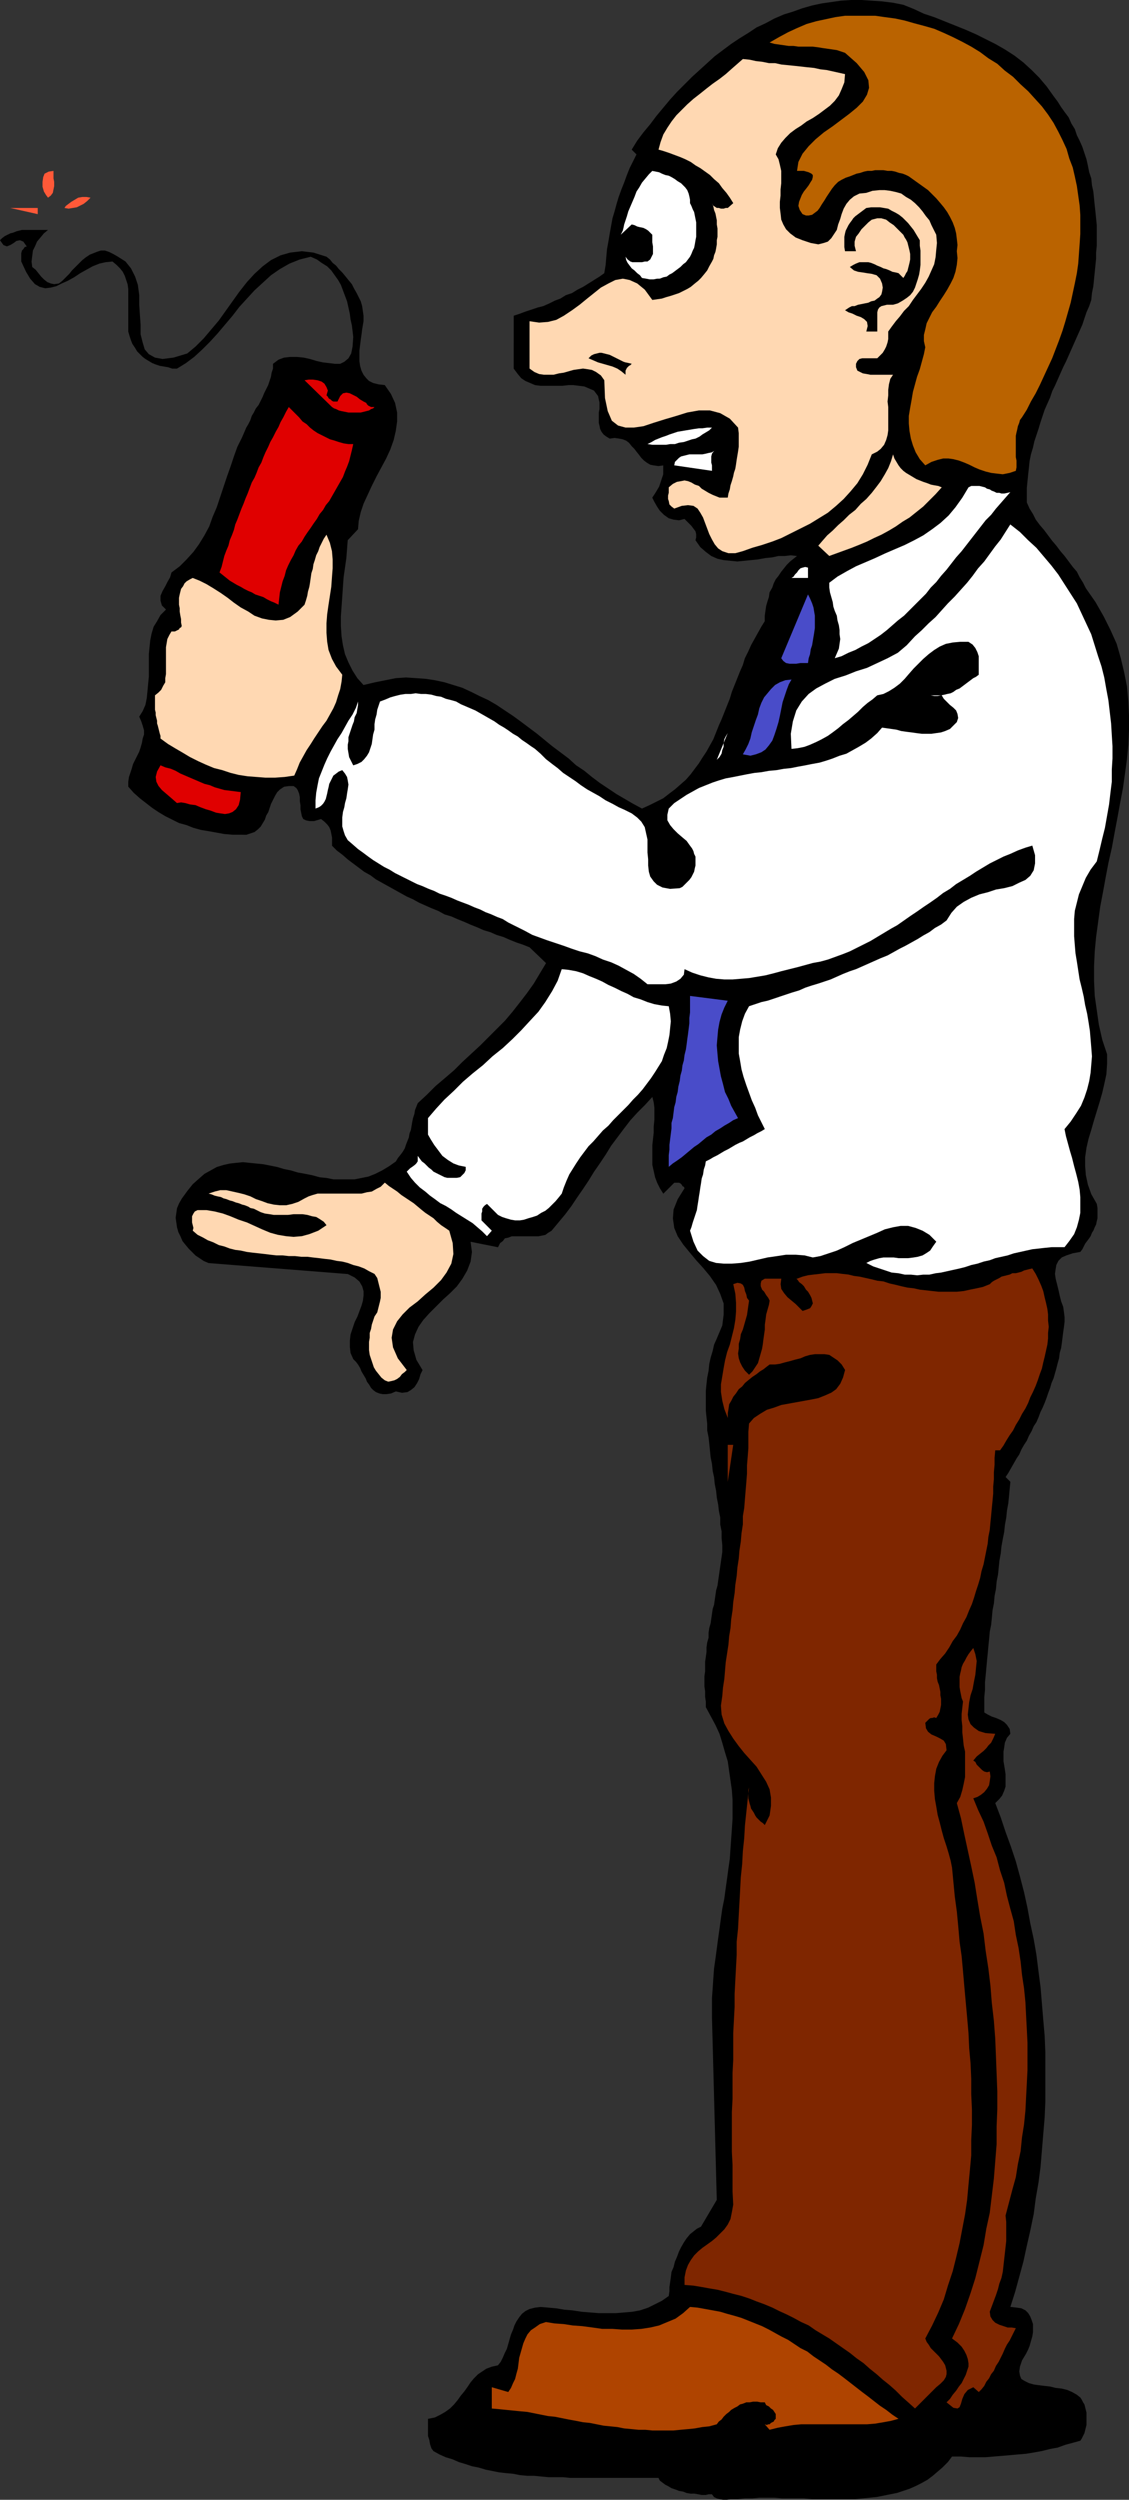 <?xml version="1.0" encoding="UTF-8" standalone="no"?>
<svg
   version="1.0"
   width="70.374mm"
   height="155.711mm"
   id="svg31"
   sodipodi:docname="Man with Dynamite.wmf"
   xmlns:inkscape="http://www.inkscape.org/namespaces/inkscape"
   xmlns:sodipodi="http://sodipodi.sourceforge.net/DTD/sodipodi-0.dtd"
   xmlns="http://www.w3.org/2000/svg"
   xmlns:svg="http://www.w3.org/2000/svg">
  <rect width="100%" height="100%" fill="#333333" stroke="none"/>
  <sodipodi:namedview
     id="namedview31"
     pagecolor="#ffffff"
     bordercolor="#000000"
     borderopacity="0.25"
     inkscape:showpageshadow="2"
     inkscape:pageopacity="0.0"
     inkscape:pagecheckerboard="0"
     inkscape:deskcolor="#d1d1d1"
     inkscape:document-units="mm" />
  <defs
     id="defs1">
    <pattern
       id="WMFhbasepattern"
       patternUnits="userSpaceOnUse"
       width="6"
       height="6"
       x="0"
       y="0" />
  </defs>
  <path
     style="fill:#000000;fill-opacity:1;fill-rule:evenodd;stroke:none"
     d="m 248.205,22.623 0.97,1.293 0.808,1.293 0.808,1.131 0.97,1.293 0.646,1.454 0.808,1.293 0.485,1.454 0.646,1.293 0.646,1.454 0.485,1.454 0.485,1.454 0.323,1.454 0.323,1.616 0.485,1.454 0.162,1.616 0.323,1.454 0.162,1.616 0.162,1.616 0.162,1.454 0.162,1.616 0.162,1.616 v 1.616 1.616 1.616 l -0.162,1.616 v 1.454 l -0.162,1.616 -0.162,1.616 -0.162,1.616 -0.162,1.616 -0.323,1.616 -0.162,1.616 -0.485,1.454 -0.646,1.454 -0.485,1.454 -0.485,1.454 -0.646,1.454 -0.646,1.454 -0.646,1.454 -0.646,1.454 -0.646,1.454 -0.646,1.454 -0.646,1.293 -0.646,1.454 -0.646,1.454 -0.646,1.454 -0.646,1.293 -0.485,1.454 -0.646,1.454 -0.646,1.454 -0.485,1.454 -0.485,1.454 -0.485,1.616 -0.485,1.454 -0.485,1.454 -0.323,1.454 -0.485,1.616 -0.323,1.616 -0.162,1.616 -0.162,1.454 -0.162,1.616 -0.162,1.616 v 1.778 1.616 l 0.646,1.454 0.808,1.293 0.646,1.293 0.97,1.293 0.97,1.131 0.97,1.293 0.97,1.293 0.97,1.131 0.97,1.293 0.97,1.131 0.97,1.293 0.97,1.293 0.97,1.131 0.646,1.293 0.808,1.293 0.646,1.293 2.262,3.232 1.939,3.393 1.616,3.232 1.454,3.232 0.97,3.393 0.808,3.393 0.646,3.232 0.323,3.555 0.162,3.393 v 3.232 l -0.162,3.555 -0.323,3.393 -0.485,3.555 -0.485,3.393 -0.646,3.393 -0.646,3.555 -0.646,3.393 -0.646,3.555 -0.808,3.555 -0.646,3.393 -0.646,3.555 -0.646,3.393 -0.485,3.555 -0.485,3.555 -0.323,3.393 -0.162,3.555 v 3.393 l 0.162,3.555 0.485,3.393 0.485,3.393 0.808,3.555 1.131,3.393 v 2.262 l -0.162,2.424 -0.485,2.262 -0.485,2.101 -0.646,2.262 -0.646,2.101 -0.646,2.101 -0.646,2.262 -0.646,2.101 -0.485,2.101 -0.323,2.262 v 2.101 l 0.162,2.101 0.485,2.262 0.808,2.262 1.293,2.262 0.162,0.97 v 0.808 0.808 0.808 l -0.162,0.646 -0.162,0.808 -0.323,0.646 -0.323,0.808 -0.323,0.485 -0.323,0.808 -0.323,0.485 -0.485,0.646 -0.485,0.646 -0.323,0.646 -0.323,0.646 -0.485,0.646 -1.778,0.323 -1.454,0.485 -1.131,0.485 -0.808,0.808 -0.485,0.97 -0.162,0.97 -0.162,1.131 0.162,1.131 0.323,1.293 0.323,1.293 0.323,1.454 0.323,1.293 0.485,1.293 0.162,1.131 0.162,1.293 v 1.131 l -0.162,1.293 -0.162,1.131 -0.162,1.293 -0.162,1.293 -0.162,1.131 -0.323,1.131 -0.162,1.293 -0.323,1.131 -0.323,1.293 -0.323,1.131 -0.323,1.131 -0.485,1.131 -0.323,1.131 -0.485,1.293 -0.323,0.97 -0.485,1.293 -0.485,1.131 -0.485,0.97 -0.485,1.293 -0.485,1.131 -0.646,0.97 -0.485,1.131 -0.646,1.131 -0.485,1.131 -0.646,0.97 -0.646,1.131 -0.485,1.131 -0.646,0.97 -0.646,1.131 -0.646,1.131 -0.646,1.131 -0.646,0.97 1.131,1.131 -0.162,1.616 -0.162,1.778 -0.162,1.616 -0.323,1.778 -0.162,1.616 -0.323,1.778 -0.162,1.616 -0.323,1.616 -0.323,1.778 -0.162,1.616 -0.323,1.778 -0.162,1.616 -0.162,1.616 -0.323,1.616 -0.162,1.778 -0.323,1.616 -0.162,1.778 -0.323,1.616 -0.162,1.778 -0.162,1.616 -0.323,1.616 -0.162,1.778 -0.162,1.616 -0.162,1.778 -0.162,1.616 -0.162,1.778 -0.162,1.778 -0.162,1.616 v 1.778 l -0.162,1.778 v 1.778 1.778 l 0.808,0.485 0.97,0.485 0.97,0.323 1.131,0.485 0.808,0.485 0.646,0.646 0.646,0.97 0.162,1.131 -0.808,0.97 -0.485,1.131 -0.162,1.131 -0.162,0.97 v 1.131 1.131 l 0.162,0.97 0.162,0.97 0.162,1.131 v 0.97 0.97 0.97 l -0.323,0.97 -0.485,1.131 -0.646,0.808 -0.97,0.97 1.293,3.393 1.131,3.393 1.293,3.555 1.131,3.393 0.97,3.555 0.97,3.717 0.808,3.717 0.646,3.555 0.808,3.717 0.646,3.717 0.485,3.878 0.485,3.717 0.323,3.878 0.323,3.878 0.323,3.717 0.162,3.878 v 3.878 3.878 3.878 l -0.162,3.717 -0.323,3.878 -0.323,3.878 -0.323,3.878 -0.485,3.717 -0.646,3.717 -0.485,3.717 -0.808,3.878 -0.808,3.555 -0.808,3.717 -0.97,3.555 -0.97,3.555 -1.131,3.555 1.454,0.162 1.131,0.162 0.97,0.485 0.646,0.646 0.485,0.808 0.323,0.808 0.323,0.97 v 0.808 1.131 l -0.162,0.97 -0.323,1.131 -0.323,1.131 -0.323,0.808 -0.485,0.97 -0.485,0.808 -0.485,0.808 -0.485,1.454 -0.162,1.131 0.162,0.97 0.323,0.808 0.808,0.485 0.97,0.485 1.131,0.323 1.131,0.162 1.293,0.162 1.454,0.162 1.293,0.323 1.454,0.162 1.293,0.323 1.131,0.485 1.131,0.646 0.808,0.646 0.323,0.485 0.323,0.646 0.323,0.485 0.162,0.646 0.162,0.646 0.162,0.646 v 0.808 0.646 0.808 0.646 l -0.162,0.646 -0.162,0.646 -0.162,0.646 -0.323,0.646 -0.323,0.646 -0.323,0.485 -1.778,0.485 -1.778,0.485 -1.778,0.646 -1.778,0.323 -1.939,0.485 -1.778,0.323 -1.939,0.323 -1.939,0.162 -1.778,0.162 -1.939,0.162 -1.939,0.162 -1.939,0.162 h -1.939 -1.939 l -1.939,-0.162 h -2.101 l -0.97,1.293 -1.293,1.293 -1.131,0.97 -1.131,0.97 -1.293,0.97 -1.454,0.808 -1.293,0.646 -1.454,0.646 -1.454,0.485 -1.454,0.485 -1.616,0.323 -1.616,0.323 -1.616,0.323 -1.616,0.162 -1.616,0.162 -1.778,0.162 h -1.616 -1.778 -1.778 -1.616 -1.778 -1.778 l -1.778,-0.162 h -1.778 -1.778 -1.616 l -1.778,-0.162 h -1.778 -1.778 l -1.616,0.162 h -1.778 l -1.616,0.162 h -0.808 -0.97 l -0.808,0.162 h -0.97 l -0.808,-0.162 -0.646,-0.162 -0.646,-0.323 -0.485,-0.646 h -0.808 l -0.646,0.162 h -0.97 l -0.808,-0.162 -0.97,-0.162 H 162.723 l -0.97,-0.162 -0.808,-0.323 -0.97,-0.162 -0.808,-0.323 -0.97,-0.323 -0.808,-0.485 -0.646,-0.323 -0.646,-0.485 -0.646,-0.485 -0.323,-0.646 h -1.778 -1.778 -1.616 -1.778 -1.778 -1.616 -1.778 -1.778 -1.778 -1.616 -1.778 -1.778 l -1.616,-0.162 h -1.778 -1.616 l -1.778,-0.162 -1.616,-0.162 h -1.616 l -1.778,-0.162 -1.616,-0.323 -1.778,-0.162 -1.454,-0.162 -1.616,-0.323 -1.616,-0.323 -1.616,-0.485 -1.616,-0.323 -1.454,-0.485 -1.616,-0.485 -1.454,-0.646 -1.616,-0.485 -1.454,-0.646 -1.454,-0.808 -0.485,-0.646 -0.323,-0.97 -0.162,-0.97 -0.323,-0.97 v -0.97 -1.131 -0.97 -0.97 l 1.616,-0.323 1.293,-0.646 1.131,-0.646 1.131,-0.808 0.97,-0.97 0.808,-0.97 0.808,-1.131 0.808,-0.97 0.808,-1.131 0.646,-0.97 0.808,-0.97 0.97,-0.97 0.97,-0.646 0.97,-0.646 1.293,-0.485 1.454,-0.323 0.646,-0.808 0.485,-0.97 0.485,-1.131 0.485,-0.97 0.323,-1.131 0.323,-1.131 0.323,-1.131 0.485,-1.131 0.323,-0.97 0.485,-0.97 0.646,-0.97 0.646,-0.808 0.808,-0.646 0.97,-0.485 1.293,-0.323 1.293,-0.162 1.939,0.162 1.778,0.162 1.939,0.323 1.939,0.162 2.101,0.323 1.939,0.162 2.101,0.162 h 1.939 2.101 l 1.939,-0.162 1.939,-0.162 1.778,-0.323 1.939,-0.646 1.616,-0.808 1.616,-0.808 1.616,-1.131 0.162,-1.131 v -0.97 l 0.162,-1.131 0.162,-1.131 0.162,-1.293 0.485,-1.131 0.323,-1.293 0.485,-1.131 0.485,-1.293 0.485,-0.97 0.646,-1.131 0.646,-0.97 0.808,-0.97 0.808,-0.646 0.808,-0.646 0.97,-0.485 3.717,-6.302 -1.131,-42.983 v -2.262 -2.262 l 0.162,-2.262 0.162,-2.424 0.162,-2.262 0.323,-2.262 0.323,-2.424 0.323,-2.424 0.323,-2.262 0.323,-2.424 0.323,-2.262 0.485,-2.424 0.323,-2.424 0.323,-2.262 0.323,-2.424 0.323,-2.262 0.162,-2.424 0.162,-2.262 0.162,-2.262 0.162,-2.424 v -2.262 -2.262 l -0.162,-2.262 -0.323,-2.262 -0.323,-2.262 -0.323,-2.262 -0.646,-2.101 -0.646,-2.262 -0.646,-2.101 -0.97,-2.101 -1.131,-2.101 -1.131,-2.101 v -1.293 l -0.162,-1.131 v -1.293 l -0.162,-1.131 v -1.293 -1.131 l 0.162,-1.131 v -1.131 -1.131 l 0.162,-1.131 0.162,-1.131 v -1.131 l 0.162,-1.131 0.323,-1.131 v -1.131 l 0.162,-1.131 0.323,-1.131 0.162,-1.131 0.162,-1.131 0.162,-1.131 0.323,-0.97 0.162,-1.131 0.162,-1.131 0.162,-1.131 0.323,-1.131 0.162,-1.131 0.162,-1.131 0.162,-1.131 0.162,-1.131 0.162,-1.131 0.162,-1.131 0.162,-1.131 v -1.616 l -0.162,-1.616 v -1.616 l -0.323,-1.616 v -1.616 l -0.323,-1.616 -0.162,-1.454 -0.323,-1.616 -0.162,-1.616 -0.323,-1.616 -0.162,-1.616 -0.323,-1.454 -0.162,-1.616 -0.323,-1.616 -0.162,-1.616 -0.162,-1.616 -0.162,-1.454 -0.323,-1.616 v -1.616 l -0.162,-1.454 -0.162,-1.616 v -1.616 -1.454 -1.616 l 0.162,-1.616 0.162,-1.454 0.323,-1.616 0.162,-1.616 0.323,-1.454 0.485,-1.616 0.323,-1.454 0.646,-1.454 1.293,-3.07 0.323,-2.585 v -2.585 l -0.808,-2.262 -0.97,-2.101 -1.454,-2.101 -1.616,-1.939 -1.616,-1.778 -1.616,-1.939 -1.454,-1.778 -1.293,-1.939 -0.808,-1.939 -0.323,-2.262 0.162,-2.101 0.97,-2.424 1.616,-2.585 -0.162,-0.323 -0.323,-0.162 -0.162,-0.323 -0.323,-0.323 -0.323,-0.162 h -0.323 -0.323 -0.485 l -2.585,2.585 -0.808,-1.293 -0.646,-1.293 -0.485,-1.293 -0.323,-1.454 -0.323,-1.454 v -1.616 -1.454 -1.616 l 0.162,-1.454 0.162,-1.454 v -1.454 l 0.162,-1.616 v -1.454 -1.293 l -0.162,-1.293 -0.323,-1.293 -1.778,1.939 -1.778,1.778 -1.616,1.778 -1.616,2.101 -1.454,1.939 -1.454,1.939 -1.293,2.101 -1.293,1.939 -1.454,2.101 -1.293,2.101 -1.293,1.939 -1.454,2.101 -1.293,1.939 -1.454,1.939 -1.616,1.939 -1.616,1.939 -0.808,0.485 -0.646,0.485 -0.808,0.162 -0.808,0.162 h -0.97 -0.808 -0.97 -0.97 -0.808 -0.97 -0.808 l -0.808,0.323 -0.808,0.162 -0.485,0.646 -0.646,0.485 -0.485,0.97 -6.464,-1.293 0.323,2.424 -0.323,2.262 -0.808,2.101 -1.131,1.939 -1.293,1.778 -1.616,1.616 -1.616,1.454 -1.616,1.616 -1.616,1.616 -1.454,1.616 -1.131,1.616 -0.808,1.778 -0.485,1.778 0.162,1.939 0.646,2.262 1.454,2.424 -0.485,0.97 -0.323,1.131 -0.485,0.97 -0.646,0.97 -0.808,0.646 -0.808,0.485 -1.293,0.162 -1.454,-0.323 -1.131,0.485 -1.131,0.162 h -0.808 l -0.808,-0.162 -0.808,-0.323 -0.646,-0.485 -0.485,-0.485 -0.485,-0.808 -0.485,-0.646 -0.323,-0.808 -0.485,-0.808 -0.485,-0.808 -0.323,-0.808 -0.485,-0.808 -0.485,-0.646 -0.646,-0.646 -0.646,-1.454 -0.162,-1.454 v -1.454 l 0.162,-1.454 0.485,-1.454 0.485,-1.454 0.646,-1.293 0.485,-1.293 0.485,-1.293 0.323,-1.131 0.162,-1.293 v -0.97 l -0.323,-1.131 -0.646,-1.131 -1.131,-0.97 -1.616,-0.808 -32.803,-2.585 -1.131,-0.485 -0.97,-0.646 -0.97,-0.646 -0.808,-0.808 -0.808,-0.808 -0.808,-0.97 -0.646,-0.808 -0.485,-1.131 -0.485,-0.97 -0.323,-1.131 -0.162,-1.131 -0.162,-1.131 0.162,-1.131 0.162,-1.131 0.485,-1.131 0.646,-1.131 1.293,-1.778 1.293,-1.616 1.454,-1.293 1.293,-1.131 1.454,-0.808 1.454,-0.808 1.616,-0.485 1.454,-0.323 1.454,-0.162 1.616,-0.162 1.616,0.162 1.616,0.162 1.616,0.162 1.616,0.323 1.616,0.323 1.616,0.485 1.616,0.323 1.616,0.485 1.778,0.323 1.616,0.323 1.778,0.485 1.616,0.162 1.616,0.323 h 1.778 1.616 1.616 l 1.616,-0.323 1.616,-0.323 1.616,-0.646 1.616,-0.808 1.616,-0.97 1.616,-1.131 0.485,-0.808 0.646,-0.808 0.485,-0.646 0.485,-0.808 0.323,-0.97 0.323,-0.808 0.323,-0.808 0.162,-0.97 0.323,-0.808 0.162,-0.97 0.162,-0.97 0.162,-0.808 0.323,-0.97 0.162,-0.97 0.323,-0.808 0.323,-0.808 2.101,-1.939 2.101,-2.101 2.101,-1.778 2.262,-1.939 1.939,-1.939 2.101,-1.939 2.101,-1.939 1.939,-1.939 1.939,-1.939 1.939,-1.939 1.778,-2.101 1.778,-2.262 1.616,-2.101 1.616,-2.262 1.454,-2.424 1.454,-2.424 -3.878,-3.717 -1.616,-0.646 -1.454,-0.485 -1.616,-0.646 -1.454,-0.646 -1.616,-0.485 -1.454,-0.646 -1.616,-0.485 -1.454,-0.646 -1.616,-0.646 -1.454,-0.646 -1.616,-0.646 -1.454,-0.646 -1.616,-0.485 -1.454,-0.808 -1.616,-0.646 -1.454,-0.646 -1.454,-0.646 -1.454,-0.808 -1.454,-0.646 -1.454,-0.808 -1.454,-0.808 -1.454,-0.808 -1.454,-0.808 -1.454,-0.808 -1.293,-0.97 -1.454,-0.808 -1.293,-0.97 -1.293,-0.97 -1.293,-0.97 -1.293,-1.131 -1.293,-0.97 -1.131,-1.131 v -0.97 -0.97 l -0.162,-0.808 -0.162,-0.808 -0.323,-0.808 -0.485,-0.646 -0.646,-0.646 -0.808,-0.646 -1.616,0.485 h -1.131 l -0.808,-0.162 -0.646,-0.323 -0.323,-0.646 -0.162,-0.808 -0.162,-0.808 v -0.97 l -0.162,-0.97 v -0.97 l -0.162,-0.808 -0.323,-0.808 -0.323,-0.485 -0.646,-0.485 h -1.131 l -1.131,0.162 -0.97,0.646 -0.646,0.646 -0.485,0.808 -0.485,0.97 -0.485,0.97 -0.323,0.97 -0.323,0.97 -0.485,0.808 -0.323,0.97 -0.485,0.808 -0.485,0.808 -0.646,0.646 -0.808,0.646 -0.97,0.323 -0.97,0.323 H 56.719 54.78 l -1.939,-0.162 -1.778,-0.323 -1.778,-0.323 -1.939,-0.323 -1.778,-0.485 -1.616,-0.646 -1.778,-0.485 -1.616,-0.808 -1.616,-0.808 -1.616,-0.97 -1.454,-0.97 -1.454,-1.131 -1.454,-1.131 -1.454,-1.293 -1.293,-1.454 v -1.131 l 0.162,-1.131 0.323,-0.97 0.323,-0.97 0.323,-1.131 0.485,-0.97 0.485,-0.97 0.485,-0.97 0.323,-0.97 0.323,-1.131 0.162,-0.97 0.323,-0.97 v -0.97 l -0.323,-1.131 -0.323,-0.97 -0.485,-1.131 0.808,-1.293 0.646,-1.454 0.323,-1.616 0.162,-1.616 0.162,-1.778 0.162,-1.616 v -1.778 -1.778 -1.778 l 0.162,-1.616 0.162,-1.616 0.323,-1.616 0.485,-1.616 0.808,-1.293 0.808,-1.454 1.293,-1.293 -0.97,-0.97 -0.323,-1.131 v -1.131 l 0.485,-1.131 0.646,-1.131 0.485,-0.97 0.646,-1.131 0.323,-1.131 1.939,-1.454 1.616,-1.616 1.616,-1.778 1.293,-1.778 1.293,-2.101 1.131,-2.101 0.808,-2.262 0.97,-2.262 0.808,-2.424 0.808,-2.424 0.808,-2.424 0.808,-2.262 0.808,-2.424 0.808,-2.262 1.131,-2.262 0.97,-2.262 0.485,-0.808 0.485,-0.97 0.323,-0.97 0.485,-0.808 0.485,-0.97 0.646,-0.808 0.485,-0.97 0.485,-0.97 0.323,-0.808 0.485,-0.97 0.485,-0.97 0.323,-0.97 0.323,-0.97 0.162,-0.97 0.323,-0.97 v -1.131 l 1.293,-0.97 1.293,-0.485 1.454,-0.162 h 1.616 l 1.616,0.162 1.454,0.323 1.616,0.485 1.454,0.323 1.454,0.162 1.293,0.162 h 1.293 l 0.97,-0.485 0.97,-0.808 0.646,-1.131 0.323,-1.616 0.162,-2.262 -0.162,-1.454 -0.162,-1.293 -0.323,-1.454 -0.162,-1.293 -0.323,-1.454 -0.323,-1.454 -0.485,-1.293 -0.485,-1.293 -0.485,-1.293 -0.646,-1.131 -0.808,-1.131 -0.808,-1.131 -0.97,-0.97 -1.293,-0.808 -1.131,-0.808 -1.454,-0.646 -2.585,0.646 -2.424,0.97 -2.262,1.293 -2.101,1.454 -1.939,1.778 -1.939,1.778 -1.778,1.939 -1.778,1.939 -1.616,2.101 -1.778,2.101 -1.778,2.101 -1.778,1.939 -1.778,1.778 -1.939,1.778 -1.939,1.454 -2.101,1.293 H 40.56 L 39.59,86.451 38.62,86.29 37.651,86.128 36.681,85.805 35.873,85.482 35.065,84.997 34.257,84.512 33.611,84.027 32.965,83.381 32.318,82.735 31.834,81.927 31.187,80.957 30.864,80.149 30.541,79.18 30.218,78.049 V 77.079 75.948 74.817 73.686 72.554 71.423 70.292 69.161 68.03 l -0.162,-1.131 -0.323,-0.97 -0.323,-0.97 -0.485,-0.97 -0.646,-0.808 -0.808,-0.808 -0.97,-0.808 -1.616,0.162 -1.454,0.323 -1.616,0.646 -1.454,0.808 -1.454,0.808 -1.454,0.97 -1.454,0.808 -1.454,0.646 -1.293,0.646 -1.293,0.323 L 10.665,67.868 9.372,67.545 8.241,66.899 7.11,65.606 6.14,63.99 5.009,61.566 V 61.081 60.597 60.112 59.627 L 5.171,58.981 5.494,58.658 5.817,58.173 6.302,58.011 5.494,56.88 4.686,56.557 3.878,56.718 3.232,57.203 2.424,57.688 1.616,58.011 0.808,57.688 0,56.557 0.485,56.072 1.131,55.587 1.778,55.264 2.424,54.941 3.07,54.779 3.878,54.456 4.525,54.295 5.171,54.133 h 0.808 0.808 0.646 0.808 0.808 0.646 0.808 0.808 l -0.97,0.808 -0.808,0.97 -0.808,0.97 -0.485,1.131 -0.485,0.97 -0.162,1.293 -0.162,1.293 0.162,1.293 0.808,0.646 0.646,0.808 0.646,0.808 0.646,0.646 0.808,0.646 0.808,0.323 0.808,0.162 1.131,-0.162 0.808,-0.646 0.808,-0.808 0.808,-0.808 0.646,-0.808 0.808,-0.808 0.808,-0.808 0.808,-0.808 0.808,-0.646 0.97,-0.646 0.808,-0.323 0.808,-0.323 0.97,-0.323 h 0.97 l 0.97,0.323 0.97,0.485 1.131,0.646 1.778,1.131 1.293,1.616 0.97,1.939 0.646,1.939 0.323,2.424 v 2.262 l 0.162,2.424 0.162,2.262 v 2.262 l 0.485,1.939 0.485,1.616 0.97,1.131 1.454,0.808 1.778,0.323 2.585,-0.323 3.232,-0.97 1.939,-1.616 1.939,-1.939 1.778,-2.101 1.778,-2.101 1.616,-2.262 1.616,-2.262 1.616,-2.262 1.778,-2.262 1.778,-1.939 1.939,-1.778 1.939,-1.454 2.262,-1.131 2.262,-0.646 2.747,-0.323 2.747,0.323 3.07,0.97 0.808,0.646 0.646,0.808 0.808,0.646 0.646,0.808 0.808,0.808 0.808,0.97 0.646,0.808 0.808,0.97 0.485,0.97 0.646,1.131 0.485,0.97 0.485,0.97 0.323,1.131 0.162,1.131 0.162,1.131 v 1.293 l -0.162,0.97 -0.162,0.97 -0.162,1.293 -0.162,1.131 -0.162,1.293 -0.162,1.293 v 1.131 1.293 l 0.162,1.131 0.323,1.131 0.485,0.97 0.646,0.808 0.646,0.646 0.97,0.485 1.293,0.323 1.454,0.162 1.454,2.101 0.97,2.101 0.485,2.262 v 2.101 l -0.323,2.262 -0.485,2.101 -0.808,2.262 -0.97,2.101 -1.131,2.101 -1.131,2.101 -1.131,2.262 -0.97,2.101 -0.97,2.101 -0.646,1.939 -0.485,2.101 -0.162,1.939 -2.424,2.585 -0.162,2.101 -0.162,2.101 -0.323,2.262 -0.323,2.262 -0.162,2.262 -0.162,2.424 -0.162,2.262 -0.162,2.262 v 2.262 l 0.162,2.424 0.323,2.101 0.485,2.101 0.808,1.939 0.97,1.939 1.131,1.778 1.454,1.616 2.747,-0.646 2.424,-0.485 2.424,-0.485 2.424,-0.162 2.424,0.162 2.262,0.162 2.101,0.323 2.262,0.485 2.101,0.646 2.101,0.646 2.101,0.97 1.939,0.97 2.101,0.97 1.939,1.131 1.939,1.293 1.939,1.293 1.778,1.293 1.939,1.454 1.939,1.454 1.778,1.454 1.778,1.454 1.939,1.454 1.939,1.454 1.778,1.616 1.939,1.293 1.778,1.454 1.939,1.454 1.939,1.293 1.939,1.293 1.939,1.131 1.939,1.131 2.101,1.131 1.778,-0.808 1.616,-0.808 1.616,-0.808 1.454,-1.131 1.293,-0.97 1.293,-1.131 1.293,-1.131 1.131,-1.293 0.97,-1.293 0.97,-1.293 0.808,-1.293 0.97,-1.454 0.808,-1.454 0.808,-1.454 0.646,-1.616 0.646,-1.616 0.646,-1.454 0.646,-1.616 0.646,-1.616 0.646,-1.616 0.485,-1.616 0.646,-1.616 0.646,-1.616 0.646,-1.616 0.646,-1.454 0.485,-1.616 0.808,-1.616 0.646,-1.454 0.808,-1.454 0.808,-1.454 0.808,-1.454 0.808,-1.293 v -1.293 l 0.162,-1.131 0.162,-1.131 0.323,-1.131 0.323,-0.97 0.162,-1.131 0.646,-1.131 0.323,-0.97 0.485,-0.97 0.646,-0.808 0.646,-0.97 0.646,-0.808 0.646,-0.808 0.808,-0.808 0.808,-0.646 0.808,-0.646 -1.454,-0.162 -1.454,0.162 h -1.454 l -1.454,0.323 -1.616,0.162 -1.778,0.323 -1.616,0.162 -1.616,0.162 -1.616,0.162 -1.616,-0.162 -1.616,-0.162 -1.454,-0.323 -1.454,-0.646 -1.293,-0.97 -1.293,-1.131 -1.131,-1.616 0.162,-0.646 v -0.808 l -0.162,-0.646 -0.485,-0.646 -0.485,-0.646 -0.485,-0.485 -0.646,-0.646 -0.485,-0.485 -1.293,0.323 -1.293,-0.162 -1.131,-0.323 -1.131,-0.808 -0.97,-0.97 -0.646,-0.97 -0.646,-1.131 -0.485,-0.97 0.646,-0.97 0.485,-0.808 0.485,-0.808 0.323,-0.97 0.323,-0.97 0.323,-0.97 v -0.97 -1.131 l -1.131,0.162 -1.131,-0.162 -0.808,-0.162 -0.808,-0.485 -0.646,-0.485 -0.646,-0.646 -0.485,-0.646 -0.646,-0.808 -0.485,-0.646 -0.646,-0.646 -0.646,-0.808 -0.646,-0.485 -0.808,-0.323 -0.808,-0.162 -1.131,-0.162 -1.131,0.162 -0.808,-0.485 -0.646,-0.485 -0.485,-0.646 -0.323,-0.646 -0.162,-0.808 -0.162,-0.646 v -0.808 -0.808 -0.808 l 0.162,-0.808 v -0.808 -0.808 l -0.162,-0.646 -0.162,-0.808 -0.485,-0.646 -0.485,-0.646 -1.131,-0.485 -1.131,-0.485 -1.293,-0.162 -1.293,-0.162 h -1.131 l -1.454,0.162 h -1.293 -1.293 -1.293 -1.293 l -1.293,-0.162 -1.131,-0.485 -1.131,-0.485 -0.97,-0.646 -0.808,-0.97 -0.97,-1.293 V 74.332 l 1.454,-0.485 1.293,-0.485 1.454,-0.485 1.454,-0.485 1.293,-0.323 1.454,-0.646 1.293,-0.646 1.293,-0.485 1.293,-0.808 1.454,-0.485 1.293,-0.808 1.293,-0.646 1.293,-0.808 1.293,-0.808 1.293,-0.808 1.131,-0.808 0.323,-1.939 0.162,-1.939 0.162,-1.778 0.323,-1.778 0.323,-1.939 0.323,-1.778 0.323,-1.778 0.485,-1.616 0.485,-1.778 0.485,-1.616 0.646,-1.778 0.646,-1.616 0.646,-1.778 0.646,-1.616 0.808,-1.616 0.808,-1.616 -1.131,-1.131 1.293,-2.101 1.454,-1.939 1.616,-1.939 1.454,-1.939 1.616,-1.939 1.616,-1.939 1.616,-1.778 1.778,-1.778 1.778,-1.778 1.778,-1.616 1.778,-1.616 1.778,-1.616 1.939,-1.454 1.939,-1.454 1.939,-1.293 2.101,-1.293 1.939,-1.293 2.101,-0.97 2.101,-1.131 2.262,-0.97 2.101,-0.646 2.262,-0.808 2.262,-0.646 2.262,-0.485 2.262,-0.323 2.262,-0.323 L 200.535,0 h 2.424 l 2.424,0.162 2.424,0.162 2.585,0.323 2.424,0.485 2.424,0.97 2.424,1.131 2.424,0.808 2.424,0.97 2.424,0.97 2.424,0.97 2.585,1.131 2.262,1.131 2.262,1.131 2.262,1.293 2.262,1.454 2.101,1.616 1.939,1.778 1.778,1.778 1.778,2.101 z"
     id="path1" />
  <path
     style="fill:#ba6300;fill-opacity:1;fill-rule:evenodd;stroke:none"
     d="m 248.205,28.925 1.131,2.101 0.97,1.939 0.97,2.101 0.646,2.262 0.808,2.101 0.485,2.101 0.485,2.262 0.323,2.262 0.323,2.262 0.162,2.262 v 2.262 2.262 l -0.162,2.424 -0.162,2.262 -0.162,2.262 -0.323,2.262 -0.485,2.424 -0.485,2.262 -0.485,2.262 -0.646,2.262 -0.646,2.262 -0.646,2.101 -0.808,2.262 -0.808,2.101 -0.808,2.101 -0.97,2.101 -0.97,2.101 -0.97,2.101 -0.97,1.939 -1.131,1.939 -0.97,1.939 -1.131,1.778 -0.485,0.646 -0.162,0.646 -0.323,0.808 -0.162,0.808 -0.162,0.646 -0.162,0.808 v 0.808 0.808 0.97 0.808 0.808 0.808 l 0.162,0.808 v 0.97 0.646 l -0.162,0.808 -1.454,0.485 -1.616,0.323 -1.454,-0.162 -1.293,-0.162 -1.293,-0.323 -1.454,-0.485 -1.131,-0.485 -1.293,-0.646 -1.131,-0.485 -1.293,-0.485 -1.293,-0.323 -1.131,-0.162 h -1.293 l -1.293,0.323 -1.454,0.485 -1.454,0.808 -1.293,-1.454 -0.97,-1.616 -0.646,-1.616 -0.485,-1.616 -0.323,-1.778 -0.162,-1.778 v -1.778 l 0.323,-1.939 0.323,-1.778 0.323,-1.939 0.485,-1.778 0.485,-1.778 0.646,-1.778 0.485,-1.778 0.485,-1.778 0.323,-1.616 -0.323,-1.454 v -1.454 l 0.323,-1.293 0.323,-1.454 0.646,-1.293 0.646,-1.293 0.97,-1.293 0.808,-1.293 0.97,-1.454 0.808,-1.293 0.808,-1.454 0.646,-1.293 0.485,-1.454 0.323,-1.616 0.162,-1.616 -0.162,-1.616 0.162,-1.454 -0.162,-1.454 -0.162,-1.293 -0.323,-1.293 -0.485,-1.293 -0.646,-1.293 -0.646,-1.131 -0.808,-1.131 -0.808,-0.97 -0.97,-1.131 -0.97,-0.97 -0.97,-0.97 -1.131,-0.808 -1.131,-0.808 -1.131,-0.808 -1.131,-0.808 -0.646,-0.323 -0.808,-0.323 -0.808,-0.162 -0.97,-0.323 -0.808,-0.162 h -0.97 l -0.97,-0.162 h -0.808 -1.131 l -0.808,0.162 h -0.97 l -0.808,0.162 -0.97,0.323 -0.808,0.162 -0.808,0.323 -0.808,0.323 -0.97,0.323 -0.97,0.485 -0.808,0.485 -0.808,0.808 -0.646,0.808 -0.646,0.97 -0.646,0.97 -0.485,0.808 -0.646,0.97 -0.485,0.808 -0.485,0.646 -0.646,0.485 -0.646,0.485 -0.808,0.162 h -0.646 l -0.808,-0.323 -0.646,-0.97 -0.323,-0.97 0.162,-0.97 0.323,-0.808 0.323,-0.808 0.485,-0.808 0.646,-0.808 0.485,-0.646 0.485,-0.808 0.323,-0.485 0.162,-0.646 v -0.485 l -0.323,-0.323 -0.646,-0.323 -1.131,-0.323 h -1.616 l 0.323,-2.101 0.97,-1.939 1.454,-1.778 1.616,-1.616 1.939,-1.616 2.101,-1.454 1.939,-1.454 1.939,-1.454 1.778,-1.454 1.454,-1.454 0.97,-1.616 0.485,-1.616 -0.162,-1.778 -0.97,-1.939 -1.778,-2.101 -2.747,-2.424 -0.97,-0.323 -0.97,-0.323 -1.131,-0.162 -1.131,-0.162 -1.131,-0.162 -0.97,-0.162 -1.293,-0.162 h -0.97 -1.293 -1.131 l -1.131,-0.162 h -1.131 l -1.131,-0.162 -1.131,-0.162 -1.131,-0.162 -1.131,-0.323 2.262,-1.293 2.101,-1.131 2.101,-0.97 2.262,-0.97 2.262,-0.646 2.262,-0.485 2.262,-0.485 2.262,-0.323 h 2.424 2.424 2.262 l 2.262,0.323 2.424,0.323 2.262,0.485 2.262,0.646 2.424,0.646 2.262,0.646 2.262,0.97 2.101,0.97 2.262,1.131 2.101,1.131 2.101,1.293 1.939,1.454 2.101,1.293 1.778,1.616 1.939,1.454 1.778,1.778 1.778,1.616 1.616,1.778 1.616,1.778 1.454,1.939 z"
     id="path2" />
  <path
     style="fill:#ffd8b2;fill-opacity:1;fill-rule:evenodd;stroke:none"
     d="m 199.081,17.452 -0.162,1.939 -0.646,1.616 -0.646,1.454 -0.97,1.293 -1.131,1.131 -1.293,0.97 -1.293,0.97 -1.454,0.97 -1.454,0.808 -1.293,0.97 -1.293,0.808 -1.293,0.97 -1.131,1.131 -0.97,1.131 -0.808,1.293 -0.485,1.454 0.646,1.131 0.323,1.293 0.323,1.454 v 1.293 1.616 l -0.162,1.454 v 1.454 l -0.162,1.454 v 1.454 l 0.162,1.293 0.162,1.454 0.485,1.131 0.646,1.131 0.97,0.97 1.293,0.97 1.616,0.646 1.939,0.646 1.778,0.323 1.293,-0.323 0.97,-0.323 0.808,-0.808 0.646,-0.97 0.646,-0.97 0.323,-1.293 0.485,-1.293 0.323,-1.131 0.485,-1.293 0.646,-1.131 0.808,-0.97 0.97,-0.808 1.293,-0.646 1.616,-0.162 1.454,-0.485 1.616,-0.162 h 1.293 l 1.293,0.162 1.454,0.323 1.131,0.323 1.131,0.808 1.131,0.646 0.97,0.808 0.97,0.97 0.808,0.97 0.808,1.131 0.808,0.97 0.485,1.131 0.646,1.293 0.485,0.97 0.162,1.939 -0.162,1.616 -0.162,1.778 -0.323,1.616 -0.646,1.454 -0.646,1.454 -0.808,1.454 -0.97,1.454 -0.97,1.293 -0.97,1.293 -0.97,1.454 -1.131,1.131 -0.97,1.293 -0.97,1.131 -0.97,1.293 -0.808,1.131 v 0.97 0.808 l -0.162,0.808 -0.323,0.97 -0.323,0.646 -0.485,0.808 -0.646,0.646 -0.646,0.646 h -0.808 -0.646 -0.646 -0.646 -0.808 l -0.646,0.162 -0.485,0.485 -0.323,0.646 v 0.808 l 0.323,0.808 0.646,0.323 0.646,0.323 0.97,0.162 0.808,0.162 h 0.808 0.808 3.717 l -0.646,0.97 -0.323,1.293 -0.162,1.293 v 1.293 l -0.162,1.454 0.162,1.293 v 1.454 1.293 1.454 1.293 l -0.162,1.131 -0.323,1.131 -0.485,1.131 -0.808,0.97 -0.808,0.646 -1.293,0.646 -0.97,2.424 -1.131,2.262 -1.293,2.101 -1.616,1.939 -1.616,1.778 -1.778,1.616 -1.939,1.616 -2.101,1.293 -2.101,1.293 -2.262,1.131 -2.262,1.131 -2.262,1.131 -2.101,0.808 -2.424,0.808 -2.262,0.646 -2.262,0.808 -1.778,0.485 h -1.616 l -1.454,-0.485 -0.97,-0.646 -0.808,-0.97 -0.646,-1.131 -0.646,-1.293 -0.485,-1.293 -0.485,-1.293 -0.485,-1.293 -0.646,-1.131 -0.646,-0.97 -0.97,-0.646 -1.293,-0.162 -1.454,0.162 -1.778,0.646 -0.646,-0.485 -0.485,-0.485 -0.162,-0.808 -0.162,-0.485 v -0.808 l 0.162,-0.646 v -0.808 -0.485 l 0.97,-0.808 0.97,-0.485 0.97,-0.162 0.808,-0.162 0.808,0.162 0.808,0.323 0.808,0.485 0.97,0.323 0.646,0.646 0.808,0.485 0.808,0.485 0.97,0.485 0.808,0.323 0.808,0.323 h 0.97 0.97 l 0.162,-0.97 0.323,-0.97 0.162,-0.97 0.323,-0.97 0.323,-1.131 0.162,-0.808 0.323,-0.97 0.162,-0.97 0.162,-1.131 0.162,-0.97 0.162,-0.97 0.162,-1.131 v -1.131 -1.131 -0.97 l -0.162,-1.293 -1.939,-2.101 -2.262,-1.293 -2.424,-0.646 h -2.585 l -2.747,0.485 -2.585,0.808 -2.747,0.808 -2.585,0.808 -2.424,0.808 -2.262,0.323 h -1.939 l -1.778,-0.485 -1.454,-1.131 -0.97,-2.262 -0.646,-3.07 -0.162,-4.201 -0.808,-1.131 -1.131,-0.808 -0.97,-0.485 -0.97,-0.162 -1.131,-0.162 -1.131,0.162 -1.131,0.162 -1.131,0.323 -1.131,0.323 -1.131,0.162 -1.293,0.323 h -1.131 -1.131 l -1.131,-0.162 -1.131,-0.485 -1.131,-0.808 V 75.625 l 2.262,0.323 2.101,-0.162 1.939,-0.485 1.778,-0.97 1.939,-1.293 1.778,-1.293 1.778,-1.454 1.616,-1.293 1.616,-1.293 1.778,-0.97 1.616,-0.808 1.778,-0.323 1.616,0.323 1.778,0.808 1.778,1.454 1.778,2.424 1.131,-0.162 1.131,-0.162 0.97,-0.323 1.131,-0.323 0.97,-0.323 0.97,-0.323 0.97,-0.485 0.97,-0.485 0.808,-0.485 0.97,-0.808 0.808,-0.646 0.646,-0.646 0.808,-0.97 0.646,-0.808 0.485,-0.97 0.646,-1.131 0.323,-0.646 0.162,-0.808 0.323,-0.808 0.162,-0.808 0.162,-0.97 v -0.97 l 0.162,-0.808 v -0.97 -0.97 l -0.162,-0.97 v -0.97 l -0.162,-0.808 -0.162,-0.808 -0.323,-0.808 -0.162,-0.808 -0.323,-0.808 0.162,0.485 0.485,0.323 0.485,0.323 h 0.485 l 0.485,0.162 h 0.646 l 0.485,-0.162 h 0.485 l 1.293,-1.131 -0.808,-1.293 -0.808,-1.131 -0.97,-1.131 -0.808,-1.131 -1.131,-0.97 -0.97,-0.97 -1.131,-0.808 -1.131,-0.808 -1.131,-0.646 -1.131,-0.808 -1.293,-0.646 -1.131,-0.485 -1.293,-0.485 -1.293,-0.485 -1.454,-0.485 -1.131,-0.323 0.485,-1.778 0.646,-1.778 0.97,-1.616 0.97,-1.454 1.131,-1.454 1.293,-1.293 1.293,-1.293 1.454,-1.293 1.454,-1.131 1.616,-1.293 1.454,-1.131 1.616,-1.131 1.454,-1.131 1.454,-1.293 1.293,-1.131 1.293,-1.131 1.616,0.162 1.454,0.323 1.454,0.162 1.616,0.323 h 1.454 l 1.454,0.323 1.616,0.162 1.616,0.162 1.454,0.162 1.454,0.162 1.616,0.162 1.454,0.323 1.454,0.162 1.454,0.323 1.454,0.323 z"
     id="path3" />
  <path
     style="fill:#ff5938;fill-opacity:1;fill-rule:evenodd;stroke:none"
     d="m 12.604,40.236 v 0.808 0.97 l 0.162,0.808 v 0.97 l -0.162,0.808 -0.162,0.808 -0.485,0.646 -0.646,0.485 -0.485,-0.646 -0.485,-0.808 -0.323,-1.131 v -1.131 l 0.162,-1.131 0.323,-0.808 0.97,-0.485 z"
     id="path4" />
  <path
     style="fill:#ffffff;fill-opacity:1;fill-rule:evenodd;stroke:none"
     d="m 162.561,47.831 0.323,0.646 0.323,0.808 0.323,0.646 0.162,0.808 0.162,0.808 0.162,0.808 v 0.808 0.97 0.808 0.808 l -0.162,0.808 -0.162,0.97 -0.162,0.808 -0.323,0.646 -0.323,0.808 -0.323,0.646 -0.485,0.646 -0.485,0.646 -0.646,0.485 -0.646,0.646 -0.646,0.485 -0.646,0.485 -0.646,0.485 -0.646,0.323 -0.646,0.485 -0.808,0.162 -0.808,0.323 H 154.805 l -0.808,0.162 h -0.97 l -0.808,-0.162 -0.97,-0.162 -0.485,-0.646 -0.646,-0.485 -0.646,-0.646 -0.646,-0.485 -0.485,-0.646 -0.485,-0.646 -0.323,-0.646 -0.162,-0.808 0.485,0.646 0.646,0.485 0.485,0.162 h 0.808 0.646 0.808 l 0.646,-0.162 h 0.646 l 0.646,-0.485 0.323,-0.646 0.323,-0.646 v -0.97 -0.808 l -0.162,-0.97 v -0.808 -0.97 l -0.485,-0.485 -0.485,-0.485 -0.485,-0.323 -0.646,-0.323 -0.808,-0.162 -0.646,-0.162 -0.646,-0.323 -0.646,-0.162 -2.585,2.424 0.162,-0.323 0.323,-0.646 0.162,-0.646 0.162,-0.808 0.323,-0.97 0.323,-0.97 0.323,-1.131 0.485,-1.131 0.485,-1.131 0.485,-1.131 0.485,-1.293 0.646,-0.97 0.646,-1.131 0.808,-0.97 0.808,-0.97 0.808,-0.808 0.808,0.162 0.808,0.162 0.646,0.323 0.808,0.323 0.808,0.162 0.646,0.323 0.808,0.485 0.646,0.485 0.808,0.485 0.485,0.485 0.485,0.485 0.485,0.646 0.323,0.808 0.162,0.646 0.162,0.808 z"
     id="path5" />
  <path
     style="fill:#ff5938;fill-opacity:1;fill-rule:evenodd;stroke:none"
     d="m 21.33,46.538 -0.323,0.323 -0.485,0.485 -0.808,0.646 -0.646,0.323 -0.97,0.485 -0.97,0.162 -0.97,0.162 -0.97,-0.162 0.323,-0.485 0.646,-0.485 0.646,-0.485 0.808,-0.485 0.808,-0.485 0.97,-0.162 h 0.97 z"
     id="path6" />
  <path
     style="fill:#ff5938;fill-opacity:1;fill-rule:evenodd;stroke:none"
     d="M 8.888,50.416 2.424,48.962 H 8.888 Z"
     id="path7" />
  <path
     style="fill:#000000;fill-opacity:1;fill-rule:evenodd;stroke:none"
     d="m 216.695,56.557 v 1.293 l 0.162,1.131 v 1.131 1.131 1.131 l -0.162,1.293 -0.162,0.97 -0.323,1.131 -0.323,0.97 -0.323,0.97 -0.485,0.97 -0.646,0.808 -0.808,0.646 -0.97,0.646 -1.131,0.646 -1.131,0.323 h -0.808 -0.646 l -0.646,0.162 -0.646,0.162 -0.485,0.323 -0.323,0.485 -0.162,0.646 v 0.808 3.717 h -2.585 l 0.323,-1.293 -0.162,-0.97 -0.646,-0.646 -0.808,-0.485 -0.97,-0.323 -0.97,-0.485 -0.97,-0.323 -0.808,-0.485 0.485,-0.323 0.485,-0.323 0.646,-0.323 h 0.646 l 0.808,-0.323 0.808,-0.162 0.808,-0.162 0.808,-0.162 0.646,-0.323 0.808,-0.162 0.646,-0.485 0.485,-0.323 0.485,-0.646 0.162,-0.646 0.162,-0.97 -0.162,-0.97 -0.485,-1.131 -0.808,-0.808 -1.131,-0.323 -1.131,-0.162 -0.97,-0.162 -1.131,-0.162 -0.97,-0.323 -0.97,-0.808 0.808,-0.485 0.646,-0.323 0.808,-0.323 h 0.646 0.808 0.646 l 0.646,0.162 0.808,0.323 0.646,0.323 0.808,0.323 0.646,0.323 0.646,0.162 0.808,0.323 0.646,0.323 0.808,0.162 0.646,0.162 1.131,1.131 0.323,-0.485 0.323,-0.646 0.323,-0.485 0.162,-0.646 0.162,-0.646 0.162,-0.646 0.162,-0.808 v -0.646 -0.646 l -0.162,-0.808 -0.162,-0.646 -0.162,-0.646 -0.162,-0.646 -0.323,-0.646 -0.323,-0.485 -0.323,-0.646 -0.646,-0.646 -0.808,-0.808 -0.808,-0.808 -0.97,-0.646 -0.808,-0.646 -1.131,-0.323 h -0.97 l -1.293,0.323 -0.808,0.646 -0.808,0.808 -0.808,0.808 -0.646,0.97 -0.646,0.808 -0.323,1.131 v 0.97 l 0.323,1.293 h -2.585 l -0.162,-0.97 v -0.808 -0.808 -0.808 l 0.162,-0.808 0.162,-0.646 0.323,-0.646 0.323,-0.646 0.323,-0.485 0.485,-0.646 0.323,-0.485 0.485,-0.485 0.646,-0.485 0.646,-0.485 0.646,-0.485 0.646,-0.485 1.131,-0.162 h 0.97 1.131 l 0.97,0.162 0.97,0.162 0.808,0.485 0.97,0.485 0.808,0.485 0.808,0.646 0.646,0.646 0.646,0.646 0.646,0.808 0.646,0.808 0.485,0.808 0.485,0.808 z"
     id="path8" />
  <path
     style="fill:#000000;fill-opacity:1;fill-rule:evenodd;stroke:none"
     d="m 15.19,54.133 3.717,3.878 z"
     id="path9" />
  <path
     style="fill:#000000;fill-opacity:1;fill-rule:evenodd;stroke:none"
     d="m 148.826,85.643 -0.323,0.323 -0.323,0.162 -0.162,0.162 -0.323,0.323 -0.162,0.323 -0.162,0.323 v 0.485 0.485 l -0.97,-0.808 -0.97,-0.646 -1.131,-0.485 -1.131,-0.323 -1.131,-0.323 -1.131,-0.323 -1.131,-0.485 -1.131,-0.485 0.646,-0.646 0.646,-0.323 0.646,-0.162 0.646,-0.162 h 0.485 l 0.646,0.162 0.646,0.162 0.646,0.162 0.646,0.323 0.646,0.323 0.646,0.323 0.646,0.323 0.646,0.323 0.485,0.162 0.808,0.162 z"
     id="path10" />
  <path
     style="fill:#e00000;fill-opacity:1;fill-rule:evenodd;stroke:none"
     d="m 76.918,93.076 0.323,0.323 0.162,0.323 0.162,0.162 0.323,0.162 0.323,0.323 0.323,0.162 h 0.485 0.485 l 0.646,-1.293 0.646,-0.646 0.808,-0.162 0.808,0.162 0.646,0.323 0.97,0.485 0.808,0.646 0.808,0.485 0.323,0.162 0.323,0.162 0.162,0.323 0.323,0.323 0.323,0.162 0.323,0.162 h 0.323 0.485 l -0.323,0.323 -0.485,0.162 -0.485,0.323 -0.646,0.162 -0.646,0.162 -0.646,0.162 h -0.646 -0.808 -0.808 -0.646 l -0.808,-0.162 -0.808,-0.162 -0.646,-0.162 -0.646,-0.323 -0.485,-0.162 -0.485,-0.323 -6.464,-6.302 0.97,-0.162 h 0.97 l 1.131,0.162 0.97,0.323 0.646,0.485 0.485,0.808 0.323,0.808 z"
     id="path11" />
  <path
     style="fill:#e00000;fill-opacity:1;fill-rule:evenodd;stroke:none"
     d="m 83.22,104.549 -0.323,1.454 -0.323,1.293 -0.323,1.293 -0.485,1.293 -0.485,1.131 -0.485,1.293 -0.646,1.131 -0.646,1.131 -0.646,1.131 -0.646,1.131 -0.646,1.131 -0.808,0.97 -0.646,1.131 -0.808,0.97 -0.646,1.131 -0.808,1.131 -0.646,0.97 -0.808,1.131 -0.646,0.97 -0.646,1.131 -0.808,0.97 -0.646,1.131 -0.485,1.131 -0.646,1.131 -0.646,1.293 -0.485,1.131 -0.323,1.293 -0.485,1.293 -0.323,1.293 -0.323,1.293 -0.162,1.454 -0.162,1.454 -0.97,-0.485 -0.808,-0.323 -0.97,-0.485 -0.808,-0.485 -0.97,-0.323 -0.97,-0.323 -0.808,-0.485 -0.808,-0.323 -0.97,-0.485 -0.808,-0.485 -0.97,-0.485 -0.808,-0.485 -0.808,-0.485 -0.808,-0.646 -0.808,-0.646 -0.808,-0.646 0.485,-1.293 0.323,-1.293 0.323,-1.293 0.485,-1.293 0.485,-1.131 0.323,-1.293 0.485,-1.131 0.485,-1.293 0.323,-1.293 0.485,-1.131 0.485,-1.293 0.485,-1.293 0.485,-1.131 0.485,-1.293 0.485,-1.131 0.485,-1.293 0.485,-1.293 0.646,-1.131 0.485,-1.131 0.485,-1.293 0.646,-1.131 0.485,-1.293 0.485,-1.131 0.646,-1.293 0.485,-1.131 0.646,-1.131 0.646,-1.293 0.646,-1.131 0.485,-1.131 0.646,-1.131 0.646,-1.293 0.646,-1.131 0.808,0.808 0.808,0.808 0.808,0.808 0.808,0.97 0.97,0.646 0.808,0.808 0.808,0.646 0.97,0.646 0.97,0.485 0.97,0.485 0.97,0.485 1.131,0.323 0.97,0.323 1.131,0.323 1.131,0.162 z"
     id="path12" />
  <path
     style="fill:#ffffff;fill-opacity:1;fill-rule:evenodd;stroke:none"
     d="m 167.732,100.671 -0.646,0.646 -0.808,0.485 -0.808,0.485 -0.646,0.485 -0.97,0.485 -0.808,0.162 -0.97,0.323 -0.97,0.323 -1.131,0.162 -0.97,0.323 h -1.131 l -0.97,0.162 h -1.131 -1.131 -0.97 l -1.131,-0.162 0.97,-0.485 0.808,-0.485 0.808,-0.323 0.808,-0.323 0.97,-0.323 0.808,-0.323 0.97,-0.323 0.97,-0.323 0.97,-0.162 0.97,-0.162 0.97,-0.162 0.97,-0.162 1.131,-0.162 h 0.808 l 1.131,-0.162 z"
     id="path13" />
  <path
     style="fill:#ffffff;fill-opacity:1;fill-rule:evenodd;stroke:none"
     d="m 168.863,105.842 -0.646,0.323 -0.485,0.646 -0.162,0.646 v 0.646 0.808 l 0.162,0.646 v 0.646 0.646 l -8.888,-1.293 0.162,-0.808 0.485,-0.485 0.485,-0.485 0.485,-0.323 0.646,-0.162 0.646,-0.162 0.646,-0.162 h 0.808 0.808 0.646 0.808 l 0.808,-0.162 0.646,-0.162 0.808,-0.162 0.485,-0.323 z"
     id="path14" />
  <path
     style="fill:#ffd8b2;fill-opacity:1;fill-rule:evenodd;stroke:none"
     d="m 221.866,114.73 -1.454,1.616 -1.454,1.454 -1.454,1.454 -1.616,1.293 -1.616,1.293 -1.616,0.97 -1.616,1.131 -1.616,0.97 -1.778,0.97 -1.778,0.808 -1.616,0.808 -1.939,0.808 -1.616,0.646 -1.778,0.646 -1.778,0.646 -1.778,0.646 -2.585,-2.424 0.97,-1.131 1.131,-1.293 1.293,-1.131 1.293,-1.293 1.293,-1.131 1.293,-1.293 1.454,-1.131 1.293,-1.454 1.293,-1.131 1.293,-1.454 1.131,-1.454 0.97,-1.293 0.97,-1.616 0.808,-1.454 0.646,-1.616 0.485,-1.616 0.323,0.97 0.485,0.808 0.485,0.808 0.485,0.646 0.646,0.646 0.646,0.485 0.808,0.485 0.808,0.485 0.808,0.485 0.808,0.323 0.808,0.323 0.97,0.323 0.808,0.323 0.808,0.162 0.97,0.162 z"
     id="path15" />
  <path
     style="fill:#ffffff;fill-opacity:1;fill-rule:evenodd;stroke:none"
     d="m 238.025,115.861 -1.131,1.293 -1.131,1.293 -1.131,1.293 -1.131,1.454 -1.293,1.293 -1.131,1.454 -1.131,1.454 -1.131,1.454 -1.131,1.454 -1.131,1.454 -1.293,1.454 -1.131,1.454 -1.131,1.454 -1.293,1.454 -1.131,1.454 -1.293,1.293 -1.131,1.454 -1.293,1.293 -1.293,1.293 -1.293,1.293 -1.293,1.293 -1.454,1.131 -1.293,1.131 -1.293,1.131 -1.454,1.131 -1.454,0.97 -1.454,0.97 -1.616,0.808 -1.454,0.808 -1.616,0.646 -1.616,0.808 -1.616,0.485 0.485,-1.131 0.485,-1.131 0.162,-1.131 0.162,-1.131 -0.162,-1.131 v -0.97 l -0.162,-1.131 -0.323,-1.131 -0.162,-1.131 -0.485,-1.131 -0.323,-0.97 -0.162,-1.131 -0.323,-1.131 -0.323,-1.131 -0.162,-1.131 v -1.131 l 1.939,-1.454 2.262,-1.293 2.101,-1.131 2.262,-0.97 2.262,-0.97 2.424,-1.131 2.262,-0.97 2.262,-0.97 2.262,-1.131 2.101,-1.131 2.101,-1.454 1.939,-1.454 1.939,-1.778 1.616,-1.939 1.616,-2.262 1.454,-2.424 0.646,-0.323 h 0.808 0.485 0.646 l 0.646,0.162 0.646,0.162 0.485,0.323 0.646,0.162 0.485,0.323 0.485,0.162 0.646,0.323 h 0.646 l 0.485,0.162 h 0.646 l 0.808,-0.162 z"
     id="path16" />
  <path
     style="fill:#ffffff;fill-opacity:1;fill-rule:evenodd;stroke:none"
     d="m 258.385,202.797 -1.454,1.939 -1.131,1.939 -0.808,1.939 -0.808,1.939 -0.485,1.939 -0.485,1.939 -0.162,1.939 v 2.101 1.939 l 0.162,2.101 0.162,1.939 0.323,1.939 0.323,2.101 0.323,2.101 0.485,1.939 0.485,2.101 0.323,1.939 0.485,2.101 0.323,1.939 0.323,2.101 0.162,1.939 0.162,1.939 0.162,2.101 -0.162,1.939 -0.162,1.939 -0.323,1.939 -0.485,1.939 -0.646,1.939 -0.808,1.939 -1.131,1.778 -1.293,1.939 -1.454,1.778 0.323,1.616 0.485,1.778 0.485,1.778 0.485,1.616 0.485,1.939 0.485,1.778 0.485,1.939 0.323,1.778 0.162,1.778 v 1.939 1.778 l -0.323,1.616 -0.485,1.778 -0.646,1.616 -1.131,1.616 -1.131,1.454 h -1.616 -1.454 l -1.616,0.162 -1.454,0.162 -1.454,0.162 -1.454,0.323 -1.454,0.323 -1.454,0.323 -1.454,0.485 -1.454,0.323 -1.454,0.323 -1.293,0.485 -1.454,0.323 -1.454,0.485 -1.454,0.323 -1.454,0.485 -1.293,0.323 -1.454,0.323 -1.454,0.323 -1.454,0.323 -1.293,0.162 -1.454,0.323 h -1.454 l -1.454,0.162 -1.454,-0.162 h -1.454 l -1.454,-0.323 -1.616,-0.162 -1.454,-0.485 -1.454,-0.485 -1.454,-0.485 -1.616,-0.808 0.97,-0.485 0.97,-0.323 1.131,-0.323 0.97,-0.162 h 1.293 1.131 l 1.131,0.162 h 1.131 1.131 l 1.293,-0.162 0.97,-0.162 1.131,-0.323 0.808,-0.485 0.97,-0.646 0.646,-0.97 0.808,-1.131 -1.616,-1.616 -1.616,-0.97 -1.616,-0.646 -1.778,-0.485 h -1.778 l -1.778,0.323 -1.939,0.485 -1.778,0.808 -1.939,0.808 -1.939,0.808 -1.939,0.808 -1.939,0.97 -1.778,0.808 -1.939,0.646 -1.939,0.646 -1.778,0.323 -1.939,-0.485 -2.101,-0.162 h -2.262 l -2.101,0.323 -2.262,0.323 -2.101,0.485 -2.101,0.485 -2.101,0.323 -2.101,0.162 h -1.939 l -1.778,-0.162 -1.616,-0.485 -1.454,-1.131 -1.293,-1.293 -0.97,-2.101 -0.808,-2.585 0.323,-0.808 0.323,-1.131 0.323,-0.97 0.323,-0.97 0.323,-0.97 0.162,-1.131 0.162,-0.97 0.162,-1.131 0.162,-0.97 0.162,-1.131 0.162,-0.97 0.162,-1.131 0.323,-0.97 0.162,-1.131 0.323,-0.97 0.162,-0.97 0.97,-0.485 0.808,-0.485 0.97,-0.485 0.808,-0.485 0.808,-0.485 0.97,-0.485 0.808,-0.485 0.808,-0.485 0.97,-0.485 0.808,-0.323 0.808,-0.485 0.808,-0.485 0.97,-0.485 0.808,-0.485 0.97,-0.485 0.808,-0.485 -0.808,-1.616 -0.808,-1.616 -0.646,-1.778 -0.808,-1.778 -0.646,-1.778 -0.646,-1.778 -0.646,-1.939 -0.485,-1.778 -0.323,-1.939 -0.323,-1.778 v -1.939 -1.939 l 0.323,-1.778 0.485,-1.939 0.646,-1.778 0.97,-1.778 1.454,-0.485 1.454,-0.485 1.454,-0.323 1.454,-0.485 1.454,-0.485 1.454,-0.485 1.454,-0.485 1.616,-0.485 1.454,-0.646 1.454,-0.485 1.616,-0.485 1.454,-0.485 1.454,-0.485 1.454,-0.646 1.454,-0.646 1.616,-0.646 1.454,-0.485 1.454,-0.646 1.454,-0.646 1.454,-0.646 1.454,-0.646 1.616,-0.646 1.454,-0.808 1.454,-0.808 1.293,-0.646 1.454,-0.808 1.454,-0.808 1.293,-0.808 1.454,-0.808 1.293,-0.97 1.454,-0.808 1.293,-0.97 1.131,-1.778 1.293,-1.454 1.616,-1.131 1.778,-0.97 1.939,-0.808 1.939,-0.485 1.939,-0.646 1.939,-0.323 1.939,-0.485 1.616,-0.808 1.454,-0.646 1.131,-0.97 0.808,-1.293 0.323,-1.616 v -1.939 l -0.646,-2.262 -1.616,0.485 -1.778,0.646 -1.778,0.808 -1.616,0.646 -1.616,0.808 -1.616,0.808 -1.616,0.97 -1.616,0.97 -1.454,0.97 -1.616,0.97 -1.616,0.97 -1.454,1.131 -1.616,0.97 -1.454,1.131 -1.616,1.131 -1.454,0.97 -1.616,1.131 -1.454,0.97 -1.616,1.131 -1.616,1.131 -1.454,0.808 -1.616,0.97 -1.616,0.97 -1.616,0.97 -1.616,0.808 -1.616,0.808 -1.616,0.808 -1.616,0.646 -1.778,0.646 -1.778,0.646 -1.778,0.485 -1.778,0.323 -1.778,0.485 -1.778,0.485 -1.939,0.485 -1.939,0.485 -1.778,0.485 -1.939,0.485 -1.939,0.323 -1.939,0.323 -1.939,0.162 -1.939,0.162 h -1.939 l -1.939,-0.162 -1.778,-0.323 -1.939,-0.485 -1.939,-0.646 -1.778,-0.808 -0.162,1.293 -0.808,0.97 -0.97,0.646 -1.293,0.485 -1.293,0.162 h -1.454 -1.293 -1.454 l -1.616,-1.293 -1.616,-1.131 -1.778,-0.97 -1.778,-0.97 -1.778,-0.808 -1.939,-0.646 -1.778,-0.808 -1.778,-0.646 -1.939,-0.485 -1.939,-0.646 -1.778,-0.646 -1.939,-0.646 -1.939,-0.646 -1.778,-0.646 -1.778,-0.646 -1.778,-0.97 -1.293,-0.646 -1.293,-0.646 -1.293,-0.646 -1.293,-0.808 -1.293,-0.485 -1.454,-0.646 -1.293,-0.485 -1.293,-0.646 -1.293,-0.485 -1.454,-0.646 -1.293,-0.485 -1.293,-0.485 -1.454,-0.646 -1.293,-0.485 -1.454,-0.485 -1.293,-0.646 -1.293,-0.485 -1.454,-0.646 -1.293,-0.485 -1.293,-0.646 -1.293,-0.646 -1.293,-0.646 -1.293,-0.646 -1.293,-0.808 -1.293,-0.646 -1.293,-0.808 -1.293,-0.808 -1.131,-0.808 -1.293,-0.97 -1.131,-0.808 -1.293,-1.131 -1.131,-0.97 -0.646,-1.131 -0.323,-0.97 -0.323,-1.131 v -1.131 -0.97 l 0.162,-1.293 0.323,-1.131 0.162,-0.97 0.323,-1.131 0.162,-1.131 0.162,-0.97 0.162,-1.131 -0.162,-0.97 -0.162,-0.808 -0.485,-0.808 -0.646,-0.808 -0.808,0.323 -0.646,0.485 -0.646,0.485 -0.323,0.646 -0.323,0.646 -0.323,0.646 -0.162,0.808 -0.162,0.646 -0.162,0.808 -0.162,0.646 -0.162,0.646 -0.323,0.646 -0.323,0.485 -0.485,0.485 -0.485,0.323 -0.808,0.323 v -1.939 l 0.162,-1.778 0.323,-1.778 0.323,-1.616 0.646,-1.616 0.646,-1.616 0.646,-1.454 0.808,-1.616 0.808,-1.454 0.808,-1.454 0.97,-1.454 0.808,-1.454 0.808,-1.454 0.97,-1.454 0.808,-1.616 0.485,-1.454 v 0.808 l -0.162,0.97 -0.162,0.97 -0.485,0.97 -0.162,0.97 -0.323,0.808 -0.323,0.97 -0.323,0.97 -0.323,0.97 v 0.97 l -0.162,0.808 v 0.97 l 0.162,0.97 0.162,0.97 0.485,0.97 0.485,0.97 0.97,-0.323 0.97,-0.485 0.646,-0.646 0.646,-0.808 0.485,-0.808 0.323,-0.97 0.323,-0.97 0.162,-1.131 0.162,-1.131 0.323,-1.131 v -1.293 l 0.162,-1.131 0.323,-1.131 0.162,-1.131 0.323,-0.97 0.323,-0.97 1.293,-0.485 1.131,-0.485 1.131,-0.323 1.293,-0.323 1.131,-0.162 h 1.293 l 1.131,-0.162 1.293,0.162 h 1.131 l 1.293,0.162 1.131,0.323 1.131,0.162 1.131,0.485 1.293,0.323 1.131,0.323 1.131,0.646 1.131,0.485 1.131,0.485 1.131,0.485 1.131,0.646 1.131,0.646 1.131,0.646 1.131,0.646 1.131,0.808 1.131,0.646 0.97,0.646 1.131,0.808 1.131,0.646 0.97,0.808 0.97,0.646 1.131,0.808 0.97,0.646 1.293,1.131 1.293,1.293 1.454,1.131 1.293,0.97 1.293,1.131 1.454,0.97 1.454,0.97 1.293,0.97 1.454,0.97 1.454,0.808 1.454,0.808 1.454,0.97 1.616,0.808 1.454,0.808 1.454,0.646 1.616,0.808 1.293,0.97 0.97,0.97 0.808,1.293 0.323,1.454 0.323,1.454 v 1.616 1.454 l 0.162,1.616 v 1.454 l 0.162,1.454 0.323,1.131 0.808,1.131 0.808,0.808 1.293,0.646 1.778,0.323 2.262,-0.162 0.646,-0.323 0.485,-0.485 0.646,-0.646 0.485,-0.485 0.485,-0.646 0.323,-0.646 0.323,-0.646 0.162,-0.808 0.162,-0.646 v -0.646 -0.808 -0.646 l -0.323,-0.646 -0.162,-0.646 -0.323,-0.646 -0.485,-0.646 -0.808,-1.131 -0.97,-0.808 -1.131,-0.97 -0.97,-0.97 -0.808,-0.97 -0.646,-1.131 v -1.293 l 0.323,-1.454 1.293,-1.293 1.454,-0.97 1.454,-0.97 1.454,-0.808 1.454,-0.808 1.616,-0.646 1.616,-0.646 1.454,-0.485 1.616,-0.485 1.778,-0.323 1.616,-0.323 1.616,-0.323 1.778,-0.323 1.616,-0.162 1.778,-0.323 1.778,-0.162 1.778,-0.323 1.616,-0.162 1.616,-0.323 1.778,-0.323 1.616,-0.323 1.778,-0.323 1.616,-0.485 1.454,-0.485 1.616,-0.646 1.616,-0.485 1.454,-0.808 1.454,-0.808 1.616,-0.97 1.293,-0.97 1.454,-1.293 1.131,-1.293 1.131,0.162 1.131,0.162 1.131,0.162 1.131,0.323 1.131,0.162 1.293,0.162 1.131,0.162 1.293,0.162 h 1.131 1.131 l 1.131,-0.162 1.131,-0.162 0.97,-0.323 1.131,-0.485 0.808,-0.808 0.808,-0.808 0.323,-0.97 -0.162,-0.97 -0.323,-0.808 -0.646,-0.646 -0.808,-0.646 -0.646,-0.646 -0.808,-0.808 -0.485,-0.808 h -2.585 l 0.808,0.162 h 0.808 l 0.808,-0.162 0.808,-0.162 0.646,-0.162 0.808,-0.162 0.646,-0.323 0.646,-0.485 0.808,-0.323 0.646,-0.485 0.646,-0.485 0.646,-0.485 0.646,-0.485 0.646,-0.485 0.646,-0.323 0.646,-0.485 v -1.131 -1.131 -1.131 -0.97 l -0.323,-0.97 -0.485,-0.97 -0.646,-0.808 -0.97,-0.646 h -1.939 l -1.778,0.162 -1.616,0.323 -1.454,0.646 -1.293,0.808 -1.293,0.97 -1.293,1.131 -1.131,1.131 -1.131,1.131 -1.131,1.293 -0.97,1.131 -1.131,1.131 -1.293,0.97 -1.293,0.808 -1.293,0.646 -1.454,0.323 -1.131,0.97 -1.131,0.808 -1.131,0.97 -1.131,1.131 -1.131,0.97 -1.131,0.97 -1.293,0.97 -1.131,0.97 -1.293,0.97 -1.131,0.808 -1.454,0.808 -1.293,0.646 -1.454,0.646 -1.293,0.485 -1.616,0.323 -1.454,0.162 -0.162,-3.555 0.485,-2.909 0.808,-2.585 1.293,-2.101 1.616,-1.778 1.778,-1.293 2.101,-1.131 2.262,-1.131 2.585,-0.808 2.424,-0.97 2.585,-0.808 2.424,-1.131 2.424,-1.131 2.424,-1.293 2.101,-1.778 1.939,-2.101 1.616,-1.454 1.616,-1.616 1.616,-1.454 1.454,-1.616 1.454,-1.616 1.616,-1.616 1.454,-1.616 1.454,-1.616 1.293,-1.616 1.293,-1.778 1.454,-1.616 1.293,-1.778 1.293,-1.778 1.293,-1.616 1.131,-1.778 1.131,-1.778 2.262,1.778 1.939,1.939 1.939,1.778 1.778,2.101 1.778,2.101 1.616,2.101 1.454,2.262 1.454,2.262 1.454,2.262 1.131,2.424 1.131,2.424 1.131,2.424 0.808,2.585 0.808,2.585 0.808,2.424 0.646,2.585 0.485,2.747 0.485,2.585 0.323,2.747 0.323,2.747 0.162,2.747 0.162,2.585 v 2.909 l -0.162,2.585 v 2.909 l -0.323,2.585 -0.323,2.747 -0.485,2.747 -0.485,2.747 -0.646,2.585 -0.646,2.747 z"
     id="path17" />
  <path
     style="fill:#ffd8b2;fill-opacity:1;fill-rule:evenodd;stroke:none"
     d="m 80.634,158.844 -0.162,1.616 -0.323,1.778 -0.485,1.454 -0.485,1.616 -0.646,1.454 -0.808,1.454 -0.808,1.454 -0.97,1.293 -0.97,1.454 -0.97,1.454 -0.808,1.293 -0.97,1.454 -0.808,1.454 -0.808,1.454 -0.646,1.616 -0.646,1.454 -2.262,0.323 -2.262,0.162 h -2.262 l -2.101,-0.162 -2.101,-0.162 -2.101,-0.323 -1.939,-0.485 -1.939,-0.646 -1.939,-0.485 -1.939,-0.808 -1.778,-0.808 -1.939,-0.97 -1.616,-0.97 -1.939,-1.131 -1.616,-0.97 -1.778,-1.293 v -0.646 l -0.162,-0.485 -0.162,-0.646 -0.162,-0.646 -0.162,-0.646 -0.162,-0.485 v -0.646 l -0.162,-0.646 -0.162,-0.646 v -0.646 l -0.162,-0.646 v -0.646 -0.485 -0.808 -0.646 -0.808 l 0.808,-0.646 0.646,-0.646 0.485,-0.97 0.485,-0.808 v -0.97 l 0.162,-0.97 v -1.131 -0.97 -1.131 -0.97 -1.131 -0.97 l 0.162,-0.97 0.162,-0.97 0.485,-0.97 0.485,-0.808 h 0.485 0.323 l 0.323,-0.162 0.323,-0.162 0.323,-0.162 0.162,-0.323 0.323,-0.162 0.162,-0.323 -0.162,-0.808 v -0.808 l -0.162,-0.808 -0.162,-0.97 v -0.808 l -0.162,-0.808 v -0.808 -0.808 l 0.162,-0.808 0.162,-0.646 0.162,-0.646 0.485,-0.646 0.323,-0.646 0.485,-0.485 0.808,-0.485 0.646,-0.323 1.616,0.646 1.616,0.808 1.616,0.97 1.778,1.131 1.616,1.131 1.454,1.131 1.616,1.131 1.778,0.97 1.454,0.97 1.778,0.646 1.616,0.323 1.616,0.162 1.778,-0.162 1.616,-0.646 1.778,-1.293 1.616,-1.616 0.323,-0.97 0.323,-1.131 0.162,-0.97 0.323,-1.131 0.162,-0.97 0.162,-1.131 0.162,-1.131 0.323,-0.97 0.162,-1.131 0.323,-0.97 0.323,-1.131 0.485,-0.97 0.323,-0.97 0.485,-0.97 0.485,-0.97 0.646,-0.97 0.808,1.939 0.485,1.939 0.162,1.939 v 2.101 l -0.162,2.101 -0.162,2.262 -0.323,2.101 -0.323,2.101 -0.323,2.262 -0.162,2.101 v 2.262 l 0.162,2.101 0.323,1.939 0.808,2.101 0.97,1.778 z"
     id="path18" />
  <path
     style="fill:#ffffff;fill-opacity:1;fill-rule:evenodd;stroke:none"
     d="M 190.355,136.06 H 186.477 l 0.485,-0.323 0.323,-0.485 0.485,-0.485 0.323,-0.485 0.485,-0.485 0.485,-0.162 0.646,-0.162 0.646,0.162 z"
     id="path19" />
  <path
     style="fill:#494cc9;fill-opacity:1;fill-rule:evenodd;stroke:none"
     d="m 190.355,156.097 h -0.808 -0.97 l -0.97,0.162 h -0.808 -0.808 l -0.808,-0.162 -0.646,-0.485 -0.485,-0.646 6.302,-15.028 0.485,0.97 0.485,1.131 0.323,0.97 0.162,0.97 0.162,0.97 v 0.97 0.97 0.97 l -0.162,1.131 -0.162,0.97 -0.162,0.97 -0.162,0.97 -0.323,0.97 -0.162,1.131 -0.323,0.97 z"
     id="path20" />
  <path
     style="fill:#494cc9;fill-opacity:1;fill-rule:evenodd;stroke:none"
     d="m 186.477,159.975 -0.646,1.131 -0.485,1.293 -0.485,1.454 -0.485,1.454 -0.323,1.616 -0.323,1.616 -0.323,1.454 -0.485,1.616 -0.485,1.454 -0.485,1.293 -0.808,1.131 -0.808,0.97 -0.97,0.646 -1.293,0.485 -1.293,0.323 -1.778,-0.323 0.646,-1.131 0.646,-1.293 0.485,-1.293 0.323,-1.454 0.485,-1.454 0.485,-1.454 0.485,-1.293 0.323,-1.454 0.485,-1.293 0.646,-1.293 0.808,-0.97 0.808,-0.97 0.97,-0.97 1.131,-0.646 1.293,-0.485 z"
     id="path21" />
  <path
     style="fill:#ffffff;fill-opacity:1;fill-rule:evenodd;stroke:none"
     d="m 168.863,178.881 2.585,-6.302 -0.485,0.808 -0.323,0.646 -0.162,0.97 v 0.808 l -0.323,0.808 -0.162,0.808 -0.485,0.808 z"
     id="path22" />
  <path
     style="fill:#e00000;fill-opacity:1;fill-rule:evenodd;stroke:none"
     d="m 56.719,186.476 -0.162,1.778 -0.323,1.293 -0.646,0.97 -0.808,0.646 -0.808,0.323 -0.97,0.162 -1.131,-0.162 -0.97,-0.162 -1.293,-0.485 -1.131,-0.323 -1.293,-0.485 -1.131,-0.485 -1.293,-0.162 -1.131,-0.323 -0.97,-0.162 -0.97,0.162 -1.293,-1.131 -1.131,-0.97 -1.131,-0.97 -0.808,-0.97 -0.485,-0.97 -0.162,-1.131 0.323,-1.293 0.808,-1.454 1.131,0.485 1.293,0.323 1.131,0.485 1.131,0.646 1.131,0.485 1.131,0.485 1.131,0.485 1.131,0.485 1.131,0.485 1.293,0.323 1.131,0.485 1.131,0.323 1.131,0.323 1.293,0.162 1.293,0.162 z"
     id="path23" />
  <path
     style="fill:#ffffff;fill-opacity:1;fill-rule:evenodd;stroke:none"
     d="m 157.552,236.893 0.323,1.778 0.162,1.778 -0.162,1.616 -0.162,1.616 -0.323,1.616 -0.323,1.454 -0.646,1.616 -0.485,1.454 -0.808,1.293 -0.808,1.293 -0.97,1.454 -0.97,1.293 -0.97,1.293 -1.131,1.293 -1.131,1.131 -1.131,1.293 -1.131,1.131 -1.293,1.293 -1.131,1.131 -1.131,1.293 -1.293,1.131 -1.131,1.293 -1.131,1.293 -1.131,1.131 -0.97,1.293 -0.97,1.293 -0.97,1.454 -0.808,1.293 -0.808,1.293 -0.646,1.454 -0.646,1.616 -0.485,1.454 -0.646,0.808 -0.808,0.97 -0.808,0.808 -0.808,0.808 -0.808,0.646 -0.97,0.485 -0.97,0.646 -0.97,0.323 -1.131,0.323 -0.97,0.323 -0.97,0.162 h -1.131 l -0.97,-0.162 -1.131,-0.323 -0.97,-0.323 -0.97,-0.485 -2.585,-2.585 -0.485,0.323 -0.323,0.323 -0.323,0.485 v 0.646 l -0.162,0.485 v 0.646 0.485 0.485 l 2.424,2.424 -1.131,1.293 -1.131,-1.131 -1.131,-0.97 -1.131,-0.97 -1.293,-0.808 -1.293,-0.808 -1.293,-0.808 -1.131,-0.808 -1.293,-0.808 -1.293,-0.646 -1.293,-0.97 -1.131,-0.808 -1.131,-0.97 -1.293,-0.97 -1.131,-1.131 -0.97,-1.131 -0.97,-1.454 0.485,-0.485 0.323,-0.323 0.485,-0.323 0.646,-0.485 0.323,-0.323 0.323,-0.485 v -0.646 -0.646 l 0.485,0.646 0.485,0.646 0.646,0.485 0.485,0.485 0.485,0.485 0.646,0.485 0.485,0.485 0.646,0.323 0.646,0.323 0.646,0.323 0.646,0.323 0.646,0.162 h 0.808 0.646 0.808 l 0.808,-0.162 0.162,-0.162 0.323,-0.323 0.323,-0.323 0.162,-0.162 0.162,-0.323 0.162,-0.323 v -0.485 -0.323 l -1.616,-0.323 -1.293,-0.485 -1.293,-0.808 -1.293,-0.97 -0.97,-1.293 -0.97,-1.293 -0.808,-1.293 -0.646,-1.131 v -3.878 l 1.939,-2.262 1.939,-2.101 2.262,-2.101 2.101,-2.101 2.262,-1.939 2.424,-1.939 2.262,-2.101 2.424,-1.939 2.262,-2.101 2.101,-2.101 1.939,-2.101 2.101,-2.262 1.616,-2.262 1.616,-2.585 1.293,-2.424 0.97,-2.747 1.616,0.162 1.778,0.323 1.616,0.485 1.454,0.646 1.616,0.646 1.454,0.646 1.454,0.808 1.454,0.646 1.616,0.808 1.454,0.646 1.454,0.808 1.616,0.485 1.616,0.646 1.616,0.485 1.778,0.323 z"
     id="path24" />
  <path
     style="fill:#494cc9;fill-opacity:1;fill-rule:evenodd;stroke:none"
     d="m 171.449,235.6 -0.808,1.616 -0.646,1.616 -0.485,1.778 -0.323,1.778 -0.162,1.778 -0.162,1.939 0.162,1.939 0.162,1.778 0.323,1.778 0.323,1.778 0.485,1.778 0.485,1.939 0.808,1.616 0.646,1.616 0.808,1.454 0.808,1.454 -1.131,0.485 -0.97,0.646 -1.131,0.646 -0.97,0.646 -1.131,0.646 -0.97,0.808 -1.131,0.646 -0.97,0.808 -0.97,0.808 -0.97,0.646 -0.97,0.808 -0.97,0.808 -0.97,0.808 -1.131,0.808 -0.97,0.646 -0.97,0.808 v -1.293 -1.454 l 0.162,-1.293 v -1.131 l 0.162,-1.293 0.162,-1.293 0.162,-1.293 v -1.293 l 0.323,-1.131 0.162,-1.293 0.162,-1.293 0.323,-1.131 0.162,-1.293 0.323,-1.131 0.162,-1.293 0.323,-1.293 0.162,-1.293 0.323,-1.131 0.162,-1.293 0.323,-1.131 0.162,-1.293 0.323,-1.293 0.162,-1.131 0.162,-1.293 0.162,-1.131 0.162,-1.293 0.162,-1.293 v -1.293 l 0.162,-1.293 v -1.293 -1.293 -1.293 z"
     id="path25" />
  <path
     style="fill:#ffffff;fill-opacity:1;fill-rule:evenodd;stroke:none"
     d="m 56.719,277.129 11.311,2.585 z"
     id="path26" />
  <path
     style="fill:#ffd8b2;fill-opacity:1;fill-rule:evenodd;stroke:none"
     d="m 105.843,289.733 0.808,2.909 0.162,2.585 -0.485,2.262 -1.131,2.101 -1.293,1.778 -1.778,1.778 -1.939,1.616 -1.778,1.616 -1.939,1.454 -1.616,1.616 -1.293,1.616 -0.97,1.939 -0.323,1.939 0.323,2.262 1.131,2.585 2.101,2.747 -0.485,0.485 -0.646,0.485 -0.485,0.646 -0.646,0.485 -0.646,0.323 -0.646,0.162 -0.808,0.162 -0.808,-0.323 -0.808,-0.646 -0.646,-0.808 -0.646,-0.808 -0.485,-0.808 -0.323,-0.97 -0.323,-0.97 -0.323,-0.97 -0.162,-1.131 v -0.97 -0.97 l 0.162,-0.97 v -1.131 l 0.323,-0.97 0.162,-0.97 0.323,-0.97 0.323,-0.97 0.323,-0.485 0.323,-0.485 0.162,-0.646 0.162,-0.646 0.162,-0.646 0.162,-0.646 0.162,-0.808 v -0.646 -0.808 l -0.162,-0.646 -0.162,-0.646 -0.162,-0.646 -0.162,-0.646 -0.162,-0.646 -0.323,-0.485 -0.323,-0.485 -1.293,-0.646 -1.131,-0.646 -1.293,-0.485 -1.293,-0.323 -1.293,-0.485 -1.293,-0.323 -1.293,-0.162 -1.454,-0.323 -1.454,-0.162 -1.293,-0.162 -1.454,-0.162 -1.293,-0.162 h -1.454 l -1.454,-0.162 h -1.454 l -1.454,-0.162 h -1.454 l -1.454,-0.162 -1.293,-0.162 -1.454,-0.162 -1.454,-0.162 -1.293,-0.162 -1.454,-0.323 -1.293,-0.162 -1.293,-0.323 -1.293,-0.485 -1.293,-0.323 -1.293,-0.646 -1.293,-0.485 -1.131,-0.646 -1.293,-0.646 -1.131,-0.97 0.162,-0.646 -0.162,-0.646 -0.162,-0.646 v -0.808 -0.646 l 0.323,-0.646 0.323,-0.485 0.646,-0.323 h 2.101 l 1.939,0.323 1.939,0.485 1.778,0.646 1.939,0.808 1.939,0.646 1.778,0.808 1.778,0.808 1.939,0.808 1.778,0.485 1.939,0.323 1.778,0.162 1.939,-0.162 1.778,-0.485 2.101,-0.808 1.939,-1.293 -0.646,-0.808 -0.97,-0.646 -0.808,-0.485 -0.97,-0.162 -1.131,-0.323 -1.131,-0.162 h -1.131 -0.97 l -1.293,0.162 h -0.97 -1.293 -1.131 l -0.97,-0.162 -1.131,-0.162 -0.97,-0.323 -0.97,-0.485 -0.646,-0.323 -0.808,-0.162 -0.485,-0.323 -0.808,-0.323 -0.646,-0.162 -0.808,-0.323 -0.646,-0.162 -0.808,-0.323 -0.646,-0.162 -0.808,-0.323 -0.646,-0.162 -0.646,-0.323 -0.808,-0.162 -0.646,-0.162 -0.808,-0.323 -0.646,-0.162 1.454,-0.485 1.293,-0.323 h 1.454 l 1.454,0.323 1.454,0.323 1.293,0.323 1.454,0.485 1.293,0.646 1.454,0.485 1.293,0.485 1.454,0.323 1.454,0.162 h 1.454 l 1.454,-0.323 1.454,-0.485 1.454,-0.808 0.97,-0.485 0.97,-0.323 1.131,-0.323 h 1.131 1.293 1.293 1.293 1.293 1.454 1.293 1.293 l 1.293,-0.323 1.131,-0.162 1.131,-0.646 0.97,-0.485 0.97,-0.97 0.97,0.808 0.97,0.646 0.97,0.646 0.97,0.808 0.97,0.646 0.97,0.646 0.97,0.646 0.97,0.808 0.97,0.808 0.808,0.646 0.97,0.646 0.97,0.646 0.808,0.808 0.97,0.808 0.97,0.646 z"
     id="path27" />
  <path
     style="fill:#7f2600;fill-opacity:1;fill-rule:evenodd;stroke:none"
     d="m 243.196,298.62 0.808,1.293 0.646,1.293 0.646,1.454 0.485,1.293 0.323,1.454 0.323,1.293 0.323,1.454 0.162,1.293 v 1.454 l 0.162,1.454 -0.162,1.454 v 1.293 l -0.162,1.454 -0.323,1.454 -0.323,1.454 -0.323,1.293 -0.323,1.454 -0.485,1.293 -0.485,1.454 -0.485,1.293 -0.646,1.454 -0.646,1.293 -0.485,1.293 -0.646,1.293 -0.808,1.293 -0.646,1.293 -0.808,1.293 -0.646,1.293 -0.808,1.131 -0.808,1.293 -0.646,1.131 -0.808,1.131 h -1.131 l -0.162,1.778 v 1.616 l -0.162,1.778 v 1.616 l -0.162,1.778 v 1.616 l -0.162,1.778 -0.162,1.616 -0.162,1.778 -0.162,1.616 -0.162,1.778 -0.323,1.616 -0.162,1.616 -0.323,1.616 -0.323,1.616 -0.323,1.616 -0.485,1.616 -0.323,1.616 -0.485,1.616 -0.485,1.454 -0.485,1.616 -0.485,1.454 -0.646,1.454 -0.646,1.616 -0.808,1.454 -0.646,1.454 -0.808,1.454 -0.97,1.293 -0.808,1.454 -0.97,1.454 -1.131,1.293 -0.97,1.293 v 0.808 0.808 l 0.162,0.808 v 0.808 l 0.162,0.808 0.323,0.808 0.162,0.808 0.162,0.808 v 0.808 l 0.162,0.808 v 0.808 0.646 l -0.162,0.808 -0.162,0.808 -0.323,0.646 -0.485,0.808 -0.485,-0.162 -0.485,0.162 h -0.323 l -0.323,0.162 -0.162,0.162 -0.323,0.323 -0.323,0.323 -0.162,0.162 0.162,1.293 0.485,0.808 0.808,0.646 1.131,0.485 0.97,0.485 0.808,0.485 0.485,0.808 0.162,1.454 -0.97,1.293 -0.808,1.454 -0.646,1.616 -0.323,1.778 -0.162,1.616 v 1.778 l 0.162,1.939 0.323,1.778 0.323,1.939 0.485,1.778 0.485,1.939 0.485,1.778 0.646,1.939 0.485,1.616 0.485,1.778 0.323,1.616 0.323,3.393 0.323,3.393 0.485,3.555 0.323,3.393 0.323,3.717 0.485,3.393 0.323,3.555 0.323,3.717 0.323,3.555 0.323,3.555 0.323,3.717 0.162,3.555 0.323,3.555 0.162,3.717 v 3.555 l 0.162,3.555 v 3.717 l -0.162,3.555 v 3.555 l -0.323,3.555 -0.323,3.393 -0.323,3.555 -0.485,3.393 -0.646,3.393 -0.646,3.393 -0.808,3.393 -0.808,3.232 -1.131,3.393 -0.97,3.232 -1.293,3.07 -1.454,3.07 -1.616,3.07 0.323,0.808 0.485,0.646 0.485,0.808 0.646,0.646 0.646,0.646 0.646,0.646 0.485,0.646 0.485,0.646 0.485,0.808 0.162,0.646 0.162,0.646 v 0.808 l -0.162,0.646 -0.485,0.808 -0.808,0.808 -0.97,0.808 -5.009,5.009 -1.616,-1.454 -1.454,-1.293 -1.454,-1.454 -1.454,-1.293 -1.616,-1.293 -1.454,-1.293 -1.616,-1.293 -1.454,-1.293 -1.616,-1.131 -1.616,-1.293 -1.616,-1.131 -1.616,-1.131 -1.616,-1.131 -1.616,-0.97 -1.616,-0.97 -1.616,-1.131 -1.778,-0.808 -1.778,-0.97 -1.616,-0.808 -1.778,-0.808 -1.616,-0.808 -1.939,-0.808 -1.778,-0.646 -1.616,-0.646 -1.939,-0.646 -1.939,-0.485 -1.778,-0.485 -1.939,-0.485 -1.939,-0.323 -1.778,-0.323 -1.939,-0.323 -2.101,-0.162 v -1.778 l 0.323,-1.616 0.485,-1.293 0.646,-1.131 0.808,-1.131 0.97,-0.97 0.97,-0.808 1.131,-0.808 1.131,-0.808 0.97,-0.808 0.97,-0.97 0.97,-0.97 0.808,-1.131 0.646,-1.293 0.323,-1.616 0.323,-1.778 -0.162,-3.07 v -3.232 -3.07 l -0.162,-3.07 v -3.07 -3.232 -3.07 l 0.162,-3.07 v -3.07 -3.07 l 0.162,-3.07 v -3.232 -3.07 l 0.162,-3.07 0.162,-3.07 v -3.07 l 0.162,-3.07 0.162,-3.07 0.162,-3.07 v -3.07 l 0.323,-3.07 0.162,-3.07 0.162,-2.909 0.162,-3.07 0.162,-3.07 0.323,-3.07 0.162,-3.07 0.323,-3.07 0.162,-2.909 0.323,-3.07 0.323,-3.07 0.323,-2.909 -0.162,0.646 v 0.646 0.646 0.646 l 0.162,0.646 0.162,0.646 0.162,0.485 0.162,0.646 0.323,0.485 0.323,0.485 0.323,0.646 0.323,0.485 0.485,0.485 0.485,0.485 0.485,0.323 0.485,0.485 1.131,-2.262 0.323,-2.262 v -1.939 l -0.323,-1.939 -0.808,-1.778 -1.131,-1.778 -1.131,-1.778 -1.454,-1.616 -1.454,-1.616 -1.293,-1.616 -1.293,-1.778 -1.131,-1.778 -0.97,-1.778 -0.646,-2.101 -0.162,-2.101 0.323,-2.262 0.162,-1.939 0.323,-2.101 0.162,-1.939 0.162,-1.939 0.323,-2.101 0.323,-2.101 0.162,-1.939 0.323,-1.939 0.162,-2.101 0.323,-2.101 0.162,-1.939 0.323,-2.101 0.162,-1.939 0.323,-2.101 0.162,-1.939 0.323,-2.101 0.162,-1.939 0.323,-2.101 0.162,-1.939 0.323,-2.101 v -1.939 l 0.323,-1.939 0.162,-2.101 0.162,-1.939 0.162,-1.939 0.162,-2.101 v -1.939 l 0.162,-1.939 0.162,-2.101 v -1.939 -1.939 l 0.162,-1.939 1.131,-1.293 1.454,-0.97 1.616,-0.97 1.616,-0.485 1.778,-0.646 1.778,-0.323 1.778,-0.323 1.778,-0.323 1.778,-0.323 1.616,-0.323 1.616,-0.646 1.454,-0.646 1.131,-0.808 0.97,-1.293 0.646,-1.454 0.485,-1.778 -0.808,-1.293 -0.97,-0.97 -0.97,-0.646 -0.97,-0.646 -1.131,-0.162 h -1.131 -1.131 l -1.131,0.162 -1.131,0.323 -1.131,0.485 -1.293,0.323 -1.131,0.323 -1.293,0.323 -1.131,0.323 -1.131,0.162 h -1.293 l -0.646,0.485 -0.808,0.646 -0.808,0.485 -0.808,0.646 -0.97,0.646 -0.808,0.646 -0.97,0.808 -0.646,0.808 -0.808,0.646 -0.646,0.97 -0.646,0.808 -0.485,0.97 -0.485,0.808 -0.162,1.131 -0.162,0.97 v 1.131 l -0.808,-2.101 -0.485,-1.939 -0.323,-2.101 v -1.778 l 0.323,-1.939 0.323,-1.939 0.323,-1.778 0.485,-1.939 0.646,-1.778 0.485,-1.939 0.485,-1.939 0.323,-1.939 0.162,-1.939 v -2.101 l -0.162,-2.101 -0.485,-2.262 0.97,-0.323 0.808,0.162 0.485,0.323 0.323,0.646 0.162,0.808 0.323,0.808 0.162,0.808 0.485,0.646 -0.162,1.131 -0.162,1.131 -0.162,1.131 -0.323,1.131 -0.323,1.131 -0.323,1.131 -0.485,1.131 -0.162,1.131 -0.323,1.131 v 1.131 l -0.162,1.131 0.162,1.131 0.323,0.97 0.485,0.97 0.646,0.97 0.97,0.97 0.808,-0.808 0.646,-0.97 0.646,-0.97 0.323,-1.131 0.323,-1.131 0.323,-1.131 0.162,-0.97 0.162,-1.293 0.162,-1.131 0.162,-1.131 v -1.131 l 0.162,-1.131 0.162,-1.293 0.323,-1.131 0.323,-1.131 0.162,-0.97 -0.323,-0.646 -0.485,-0.646 -0.485,-0.808 -0.485,-0.485 -0.323,-0.808 v -0.646 l 0.162,-0.646 0.808,-0.485 h 3.878 l -0.162,1.293 0.162,1.131 0.646,0.97 0.808,0.97 0.97,0.808 0.97,0.808 0.808,0.808 0.808,0.808 0.97,-0.323 0.808,-0.323 0.323,-0.485 0.323,-0.646 -0.162,-0.646 -0.162,-0.646 -0.323,-0.646 -0.485,-0.808 -0.485,-0.485 -0.485,-0.808 -0.485,-0.485 -0.646,-0.485 -0.323,-0.485 -0.162,-0.162 -0.162,-0.162 h 0.162 l 1.293,-0.485 1.293,-0.323 1.293,-0.162 1.454,-0.162 1.293,-0.162 h 1.454 1.293 l 1.293,0.162 1.454,0.162 1.293,0.323 1.293,0.162 1.454,0.323 1.454,0.323 1.293,0.323 1.454,0.162 1.454,0.485 1.454,0.323 1.293,0.323 1.454,0.323 1.454,0.162 1.454,0.323 1.454,0.162 1.454,0.162 1.454,0.162 h 1.454 1.454 1.454 l 1.616,-0.162 1.454,-0.323 1.616,-0.323 1.454,-0.323 1.616,-0.646 0.485,-0.485 0.485,-0.323 0.646,-0.323 0.646,-0.323 0.485,-0.323 0.646,-0.162 0.646,-0.162 0.646,-0.162 0.646,-0.323 h 0.808 l 0.646,-0.162 0.646,-0.162 0.646,-0.323 0.646,-0.162 0.646,-0.162 z"
     id="path28" />
  <path
     style="fill:#7f2600;fill-opacity:1;fill-rule:evenodd;stroke:none"
     d="m 171.449,348.875 v -8.726 h 1.293 z"
     id="path29" />
  <path
     style="fill:#7f2600;fill-opacity:1;fill-rule:evenodd;stroke:none"
     d="m 234.47,408.179 -0.485,1.131 -0.485,0.97 -0.646,0.646 -0.485,0.646 -0.646,0.646 -0.808,0.646 -0.808,0.646 -0.808,0.97 0.485,0.323 0.323,0.646 0.485,0.485 0.323,0.323 0.485,0.485 0.485,0.323 0.646,0.162 0.646,-0.162 0.162,1.131 -0.162,1.131 -0.162,0.97 -0.485,0.808 -0.646,0.808 -0.808,0.646 -0.808,0.485 -0.97,0.323 1.131,2.747 1.293,2.747 0.97,2.747 0.97,2.909 1.131,2.747 0.808,3.07 0.97,2.909 0.646,3.07 0.808,3.07 0.808,2.909 0.485,3.232 0.646,3.07 0.485,3.232 0.323,3.07 0.485,3.232 0.323,3.232 0.162,3.232 0.162,3.07 0.162,3.232 v 3.232 3.232 l -0.162,3.232 -0.162,3.07 -0.162,3.232 -0.323,3.232 -0.485,3.07 -0.323,3.232 -0.646,3.07 -0.485,3.07 -0.808,2.909 -0.808,3.07 -0.808,3.07 0.162,1.454 v 1.616 1.454 1.454 l -0.162,1.454 -0.162,1.454 -0.162,1.454 -0.162,1.454 -0.162,1.454 -0.323,1.454 -0.485,1.293 -0.323,1.293 -0.485,1.454 -0.485,1.293 -0.485,1.293 -0.485,1.293 0.162,1.131 0.485,0.808 0.646,0.646 0.97,0.485 0.97,0.323 0.97,0.323 h 0.97 l 0.97,0.162 -0.485,0.97 -0.485,0.97 -0.485,0.97 -0.646,0.97 -0.485,0.97 -0.485,1.131 -0.485,0.97 -0.485,0.97 -0.646,0.97 -0.485,1.131 -0.646,0.808 -0.485,0.97 -0.646,0.808 -0.485,0.97 -0.646,0.808 -0.646,0.646 -1.293,-1.131 -1.293,0.646 -0.808,0.97 -0.485,1.131 -0.323,1.131 -0.323,0.808 -0.485,0.323 -0.97,-0.162 -1.616,-1.293 0.808,-0.808 0.646,-0.97 0.808,-0.97 0.646,-0.97 0.646,-0.808 0.485,-0.97 0.485,-0.97 0.323,-0.97 0.323,-0.97 v -0.808 l -0.162,-0.97 -0.323,-0.97 -0.485,-0.97 -0.646,-0.97 -0.97,-0.97 -1.293,-0.97 1.616,-3.393 1.454,-3.555 1.293,-3.717 1.131,-3.555 0.97,-3.878 0.97,-3.878 0.646,-3.878 0.808,-3.717 0.485,-4.04 0.485,-4.04 0.323,-4.04 0.323,-4.04 v -4.201 l 0.162,-4.04 v -4.201 l -0.162,-4.201 -0.162,-4.201 -0.162,-4.04 -0.323,-4.201 -0.485,-4.201 -0.323,-4.04 -0.485,-4.04 -0.646,-4.201 -0.485,-4.04 -0.808,-4.04 -0.646,-3.878 -0.646,-4.04 -0.808,-3.878 -0.808,-3.717 -0.808,-3.717 -0.808,-3.878 -0.97,-3.555 0.808,-1.454 0.485,-1.616 0.323,-1.454 0.323,-1.616 v -1.454 -1.454 -1.616 -1.454 l -0.323,-1.454 -0.162,-1.616 -0.162,-1.454 v -1.454 l -0.162,-1.454 v -1.454 l 0.162,-1.454 0.162,-1.454 -0.323,-0.808 -0.162,-0.808 -0.162,-0.808 -0.162,-0.97 v -0.808 -0.808 -0.808 l 0.162,-0.808 0.162,-0.646 0.162,-0.808 0.323,-0.808 0.485,-0.808 0.323,-0.646 0.485,-0.808 0.485,-0.646 0.646,-0.808 0.485,1.454 0.323,1.616 -0.162,1.616 -0.162,1.616 -0.323,1.616 -0.323,1.778 -0.485,1.454 -0.323,1.616 -0.162,1.454 -0.162,1.454 0.162,1.131 0.485,1.131 0.808,0.808 1.131,0.808 1.616,0.485 z"
     id="path30" />
  <path
     style="fill:#af4400;fill-opacity:1;fill-rule:evenodd;stroke:none"
     d="m 211.685,569.447 -1.778,0.485 -1.778,0.323 -1.939,0.323 -1.939,0.162 h -1.939 -1.778 -1.939 -1.939 -2.101 -1.939 -1.939 -1.939 l -1.778,0.162 -1.939,0.323 -1.778,0.323 -1.939,0.485 -1.131,-1.293 0.485,0.162 0.323,-0.162 h 0.323 l 0.323,-0.323 0.323,-0.162 0.323,-0.162 0.162,-0.323 0.323,-0.323 v -0.646 -0.485 l -0.323,-0.485 -0.323,-0.485 -0.485,-0.323 -0.485,-0.485 -0.646,-0.323 -0.323,-0.646 h -0.97 l -0.808,-0.162 h -0.97 l -0.808,0.162 h -0.808 l -0.808,0.323 -0.646,0.162 -0.646,0.485 -0.646,0.323 -0.808,0.485 -0.485,0.485 -0.646,0.485 -0.646,0.646 -0.485,0.646 -0.646,0.485 -0.485,0.646 -1.778,0.485 -1.616,0.162 -1.778,0.323 -1.616,0.162 -1.778,0.162 -1.616,0.162 h -1.616 -1.616 -1.778 l -1.616,-0.162 h -1.616 l -1.616,-0.162 -1.778,-0.162 -1.616,-0.323 -1.616,-0.162 -1.616,-0.162 -1.616,-0.323 -1.616,-0.323 -1.616,-0.162 -1.616,-0.323 -1.778,-0.323 -1.616,-0.323 -1.616,-0.323 -1.616,-0.162 -1.616,-0.323 -1.616,-0.323 -1.616,-0.323 -1.778,-0.162 -1.616,-0.162 -1.616,-0.162 -1.616,-0.162 -1.778,-0.162 v -5.009 l 3.878,1.131 0.646,-0.97 0.485,-1.131 0.485,-0.97 0.323,-1.293 0.323,-1.131 0.162,-1.293 0.162,-1.293 0.323,-1.131 0.323,-1.131 0.323,-1.131 0.485,-1.131 0.485,-0.97 0.808,-0.97 0.97,-0.646 1.131,-0.808 1.454,-0.485 1.939,0.323 2.262,0.162 2.101,0.323 2.262,0.162 2.424,0.323 2.262,0.323 h 2.424 l 2.262,0.162 h 2.262 l 2.262,-0.162 2.101,-0.323 2.101,-0.485 1.939,-0.808 1.939,-0.808 1.778,-1.293 1.616,-1.454 1.778,0.162 1.778,0.323 1.778,0.323 1.778,0.323 1.616,0.485 1.778,0.485 1.616,0.485 1.616,0.646 1.616,0.646 1.616,0.646 1.616,0.808 1.454,0.808 1.454,0.808 1.616,0.808 1.454,0.97 1.454,0.97 1.616,0.808 1.454,1.131 1.454,0.97 1.454,0.97 1.454,1.131 1.454,0.97 1.293,0.97 1.454,1.131 1.454,1.131 1.454,1.131 1.293,0.97 1.454,1.131 1.454,1.131 1.454,0.97 1.454,1.131 z"
     id="path31" />
</svg>
